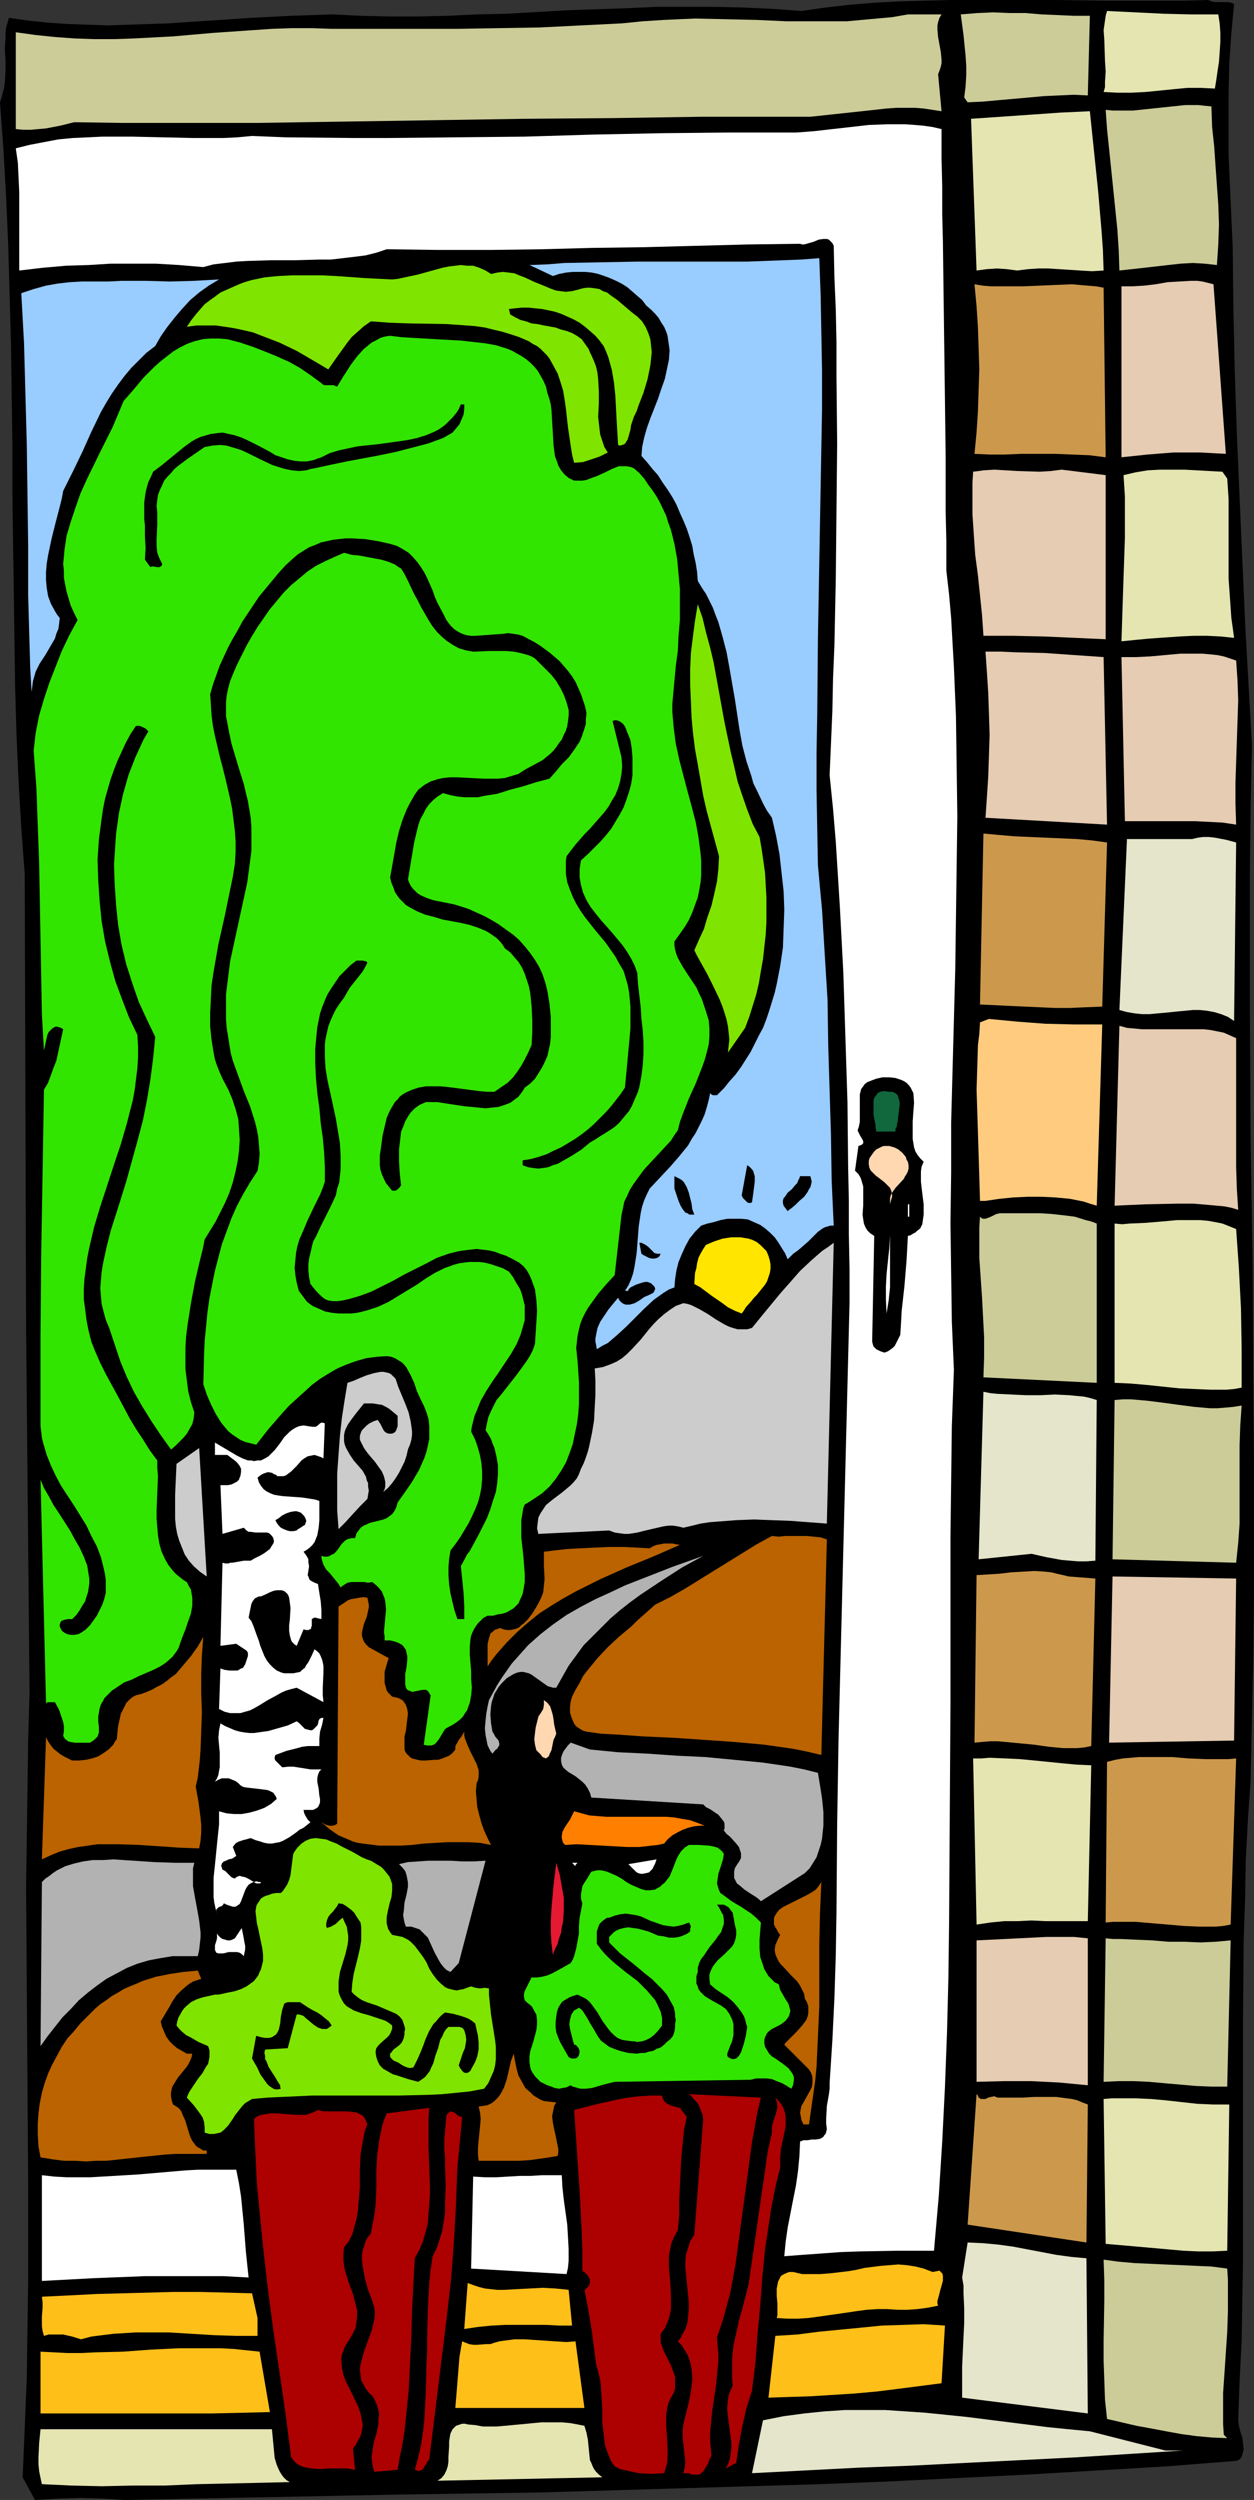 <?xml version="1.0" encoding="UTF-8" standalone="no"?>
<svg
   version="1.0"
   width="78.085mm"
   height="155.668mm"
   id="svg95"
   sodipodi:docname="Door - Glass.wmf"
   xmlns:inkscape="http://www.inkscape.org/namespaces/inkscape"
   xmlns:sodipodi="http://sodipodi.sourceforge.net/DTD/sodipodi-0.dtd"
   xmlns="http://www.w3.org/2000/svg"
   xmlns:svg="http://www.w3.org/2000/svg">
  <rect width="100%" height="100%" fill="#333333" stroke="none"/>
  <sodipodi:namedview
     id="namedview95"
     pagecolor="#ffffff"
     bordercolor="#000000"
     borderopacity="0.25"
     inkscape:showpageshadow="2"
     inkscape:pageopacity="0.0"
     inkscape:pagecheckerboard="0"
     inkscape:deskcolor="#d1d1d1"
     inkscape:document-units="mm" />
  <defs
     id="defs1">
    <pattern
       id="WMFhbasepattern"
       patternUnits="userSpaceOnUse"
       width="6"
       height="6"
       x="0"
       y="0" />
  </defs>
  <path
     style="fill:#000000;fill-opacity:1;fill-rule:evenodd;stroke:none"
     d="m 290.438,0.97 -0.323,3.393 -0.323,3.393 -0.485,7.11 -0.162,7.272 v 7.11 7.272 l 0.323,7.272 0.323,7.272 0.323,7.11 0.162,14.543 0.323,14.705 0.485,14.705 0.646,14.866 0.646,14.705 0.646,14.705 0.808,14.543 0.808,14.382 -0.323,15.351 -0.162,15.19 v 15.351 15.351 l 0.162,30.864 0.485,30.702 0.162,30.702 0.162,15.351 v 15.19 15.028 l -0.162,15.19 -0.323,14.866 -0.323,14.866 -0.646,9.211 -0.485,9.372 -0.162,9.211 -0.323,9.372 -0.162,18.906 v 37.974 18.906 l -0.162,9.372 -0.162,9.372 -0.485,9.372 -0.323,9.211 0.162,1.293 0.323,1.293 0.485,1.454 0.162,1.454 0.162,1.293 -0.162,0.646 -0.162,0.646 -0.162,0.485 -0.323,0.485 -0.485,0.323 -0.485,0.162 -16.324,1.293 -16.324,0.97 -16.486,0.97 -16.324,0.808 -16.324,0.808 -16.324,0.646 -32.81,0.97 -32.648,0.97 -32.81,0.485 -32.486,0.646 -32.648,0.646 -5.172,-0.323 -5.172,-0.162 -5.334,0.162 -5.495,0.323 -2.909,-5.333 0.485,-11.635 0.485,-11.635 0.162,-11.635 0.162,-11.473 V 513.537 L 6.465,490.429 6.303,467.483 6.142,444.376 6.303,432.741 6.465,421.268 6.627,409.633 6.95,398.161 6.142,312.517 5.818,205.705 5.01,194.879 4.364,183.891 3.879,172.741 3.556,161.43 3.394,149.957 3.232,138.645 2.909,115.538 V 103.903 L 2.586,80.796 2.263,69.323 1.939,57.85 1.455,46.538 0.808,35.227 0,24.077 0.323,23.108 0.646,21.815 0.97,20.684 1.131,19.391 1.293,16.644 V 14.058 L 1.131,11.473 1.293,8.888 V 7.756 l 0.162,-1.293 0.323,-1.131 0.323,-1.131 4.525,0.646 4.687,0.485 4.687,0.323 4.849,0.162 4.687,0.162 4.687,-0.162 9.536,-0.323 9.697,-0.646 9.536,-0.646 9.536,-0.485 4.849,-0.162 4.687,-0.162 6.788,0.323 6.788,0.162 h 6.788 l 6.95,-0.162 6.95,-0.323 6.95,-0.162 14.061,-0.808 14.061,-0.485 7.111,-0.323 h 6.95 6.95 l 6.788,0.162 6.788,0.323 6.627,0.485 5.657,-0.808 5.657,-0.646 5.818,-0.485 5.818,-0.323 5.98,-0.162 L 223.688,0 h 12.283 12.283 l 12.122,0.162 h 12.122 5.98 L 284.297,0 l 0.808,0.323 0.646,0.162 h 1.616 1.616 l 0.808,0.162 z"
     id="path1" />
  <path
     style="fill:#e5e5b2;fill-opacity:1;fill-rule:evenodd;stroke:none"
     d="m 286.721,3.393 0.323,2.101 0.162,2.262 v 2.101 l -0.162,2.424 -0.162,2.262 -0.323,2.101 -0.323,2.262 -0.323,1.939 -3.232,-0.162 h -3.232 l -3.394,0.323 -6.465,0.646 -3.232,0.162 h -3.394 l -3.232,-0.162 0.323,-1.131 v -1.293 l 0.162,-2.424 -0.162,-2.424 -0.162,-5.009 -0.162,-2.262 0.162,-1.131 0.162,-1.131 0.162,-1.131 0.323,-1.131 6.627,0.323 6.627,0.323 6.465,0.162 h 3.232 z"
     id="path2" />
  <path
     style="fill:#cccc99;fill-opacity:1;fill-rule:evenodd;stroke:none"
     d="m 256.012,22.461 -3.394,-0.162 -3.394,0.162 -3.556,0.162 -3.556,0.323 -7.273,0.646 -3.556,0.323 -3.556,0.162 -0.808,-1.131 0.323,-2.585 0.162,-2.585 v -2.262 l -0.162,-2.424 -0.485,-4.848 -0.646,-4.848 3.879,-0.323 3.717,-0.162 3.879,0.162 h 3.717 l 3.879,0.323 3.879,0.162 3.717,0.162 h 3.717 z"
     id="path3" />
  <path
     style="fill:#cccc99;fill-opacity:1;fill-rule:evenodd;stroke:none"
     d="m 221.587,3.393 -0.485,0.808 -0.323,0.97 -0.162,0.808 v 0.97 l 0.162,1.778 0.323,1.778 0.323,1.778 0.162,1.778 v 0.808 l -0.162,0.808 -0.323,0.97 -0.323,0.808 0.808,8.726 -2.101,-0.323 -2.101,-0.323 -2.101,-0.162 h -2.263 -2.101 l -2.263,0.162 -4.364,0.485 -9.051,0.97 -4.525,0.485 h -2.263 -2.263 -21.173 l -21.011,0.323 -20.849,0.162 -20.688,0.323 -20.849,0.323 -21.011,0.323 H 49.942 39.275 28.446 L 17.455,28.763 14.223,29.571 10.829,30.218 9.051,30.379 7.273,30.541 H 5.495 L 3.717,30.379 V 7.595 l 4.687,0.646 4.687,0.485 4.525,0.323 4.525,0.162 h 4.687 L 31.517,9.049 40.729,8.564 49.942,7.756 59.316,7.11 64.003,6.787 68.69,6.625 h 4.687 l 4.687,0.162 h 29.577 l 9.697,-0.162 9.697,-0.162 9.697,-0.485 9.697,-0.485 4.849,-0.485 5.01,-0.323 3.556,-0.162 3.717,-0.162 7.273,0.162 7.111,0.162 7.111,0.323 h 7.111 3.556 3.556 l 3.556,-0.323 3.556,-0.323 3.556,-0.323 3.717,-0.646 z"
     id="path4" />
  <path
     style="fill:#cccc99;fill-opacity:1;fill-rule:evenodd;stroke:none"
     d="m 285.105,25.047 0.162,4.848 0.485,4.525 0.323,4.686 0.323,4.525 0.323,4.525 0.162,4.686 -0.162,4.686 -0.162,2.424 -0.162,2.424 -1.455,-0.162 -1.455,-0.162 -2.748,-0.162 -2.909,0.162 -2.909,0.323 -5.657,0.646 -2.909,0.323 -2.909,0.323 -0.162,-4.848 -0.323,-4.848 -0.97,-9.534 -0.97,-9.372 -0.485,-4.686 -0.323,-4.525 1.616,0.162 h 1.616 3.232 l 3.071,-0.323 6.142,-0.646 3.071,-0.323 h 3.071 l 1.455,0.162 z"
     id="path5" />
  <path
     style="fill:#e5e5b2;fill-opacity:1;fill-rule:evenodd;stroke:none"
     d="m 256.497,26.178 1.939,18.745 0.808,9.372 0.323,4.525 0.162,4.848 -2.748,0.162 -2.748,-0.162 -5.01,-0.323 -2.424,-0.162 h -2.424 l -2.424,0.162 -2.586,0.323 -2.424,-0.323 -2.263,-0.162 -2.424,0.162 -2.424,0.323 -1.293,-35.712 14.061,-0.97 6.95,-0.485 z"
     id="path6" />
  <path
     style="fill:#ffffff;fill-opacity:1;fill-rule:evenodd;stroke:none"
     d="m 221.587,30.379 v 6.787 l 0.162,6.787 v 6.464 l 0.162,6.464 0.162,12.766 0.323,25.047 0.162,12.766 v 6.464 6.625 l 0.162,6.787 v 6.948 l 0.646,5.656 0.485,5.494 0.323,5.817 0.323,5.656 0.485,11.635 0.162,11.635 0.162,11.958 -0.162,11.958 -0.162,11.958 -0.162,11.958 -0.323,12.119 -0.323,11.958 -0.323,12.119 v 11.796 l -0.162,11.796 0.162,11.796 0.162,11.473 0.485,11.311 -0.485,13.25 -0.162,13.089 -0.162,13.089 v 13.089 26.016 l -0.162,25.855 -0.162,25.693 -0.162,12.927 -0.323,12.766 -0.485,12.927 -0.646,12.927 -0.808,12.766 -1.131,12.927 h -8.728 l -8.889,0.162 -4.525,0.162 -4.364,0.323 -4.525,0.323 -4.202,0.323 0.323,-3.393 0.485,-3.393 1.293,-6.625 0.646,-3.232 0.485,-3.393 0.323,-3.393 0.162,-3.555 0.808,-0.323 h 0.97 l 0.97,-0.162 h 0.97 l 0.97,-0.162 0.323,-0.162 0.485,-0.323 0.162,-0.323 0.323,-0.323 0.162,-0.485 0.162,-0.646 -0.162,-1.293 v -1.293 l 0.162,-2.909 0.485,-2.747 0.162,-1.293 v -1.293 l 0.646,-10.019 0.485,-10.019 0.323,-10.18 0.162,-10.18 0.162,-20.522 0.162,-10.019 0.162,-10.019 2.586,-102.61 v -8.08 l -0.162,-8.08 v -7.918 l -0.162,-7.756 -0.162,-15.513 -0.485,-15.19 -0.485,-15.19 -0.808,-15.351 -0.485,-7.756 -0.485,-7.756 -0.646,-7.756 -0.808,-7.918 0.323,-7.433 0.323,-7.595 0.162,-7.756 0.323,-7.756 0.323,-15.674 0.162,-15.998 0.162,-15.836 -0.162,-15.836 v -7.918 l -0.162,-7.756 -0.323,-7.595 -0.162,-7.433 -0.323,-0.646 -0.485,-0.485 -0.323,-0.323 -0.485,-0.162 h -0.323 -0.485 l -1.131,0.162 -1.131,0.485 -1.131,0.323 -1.131,0.323 h -0.485 l -0.485,-0.162 -12.283,0.162 -12.283,0.323 -12.122,0.323 -12.122,0.162 -11.96,0.323 -12.122,0.162 h -12.122 l -12.283,-0.162 -2.424,0.808 -2.586,0.646 -2.586,0.323 -2.748,0.323 -2.748,0.323 h -2.748 l -5.657,0.162 h -5.657 l -5.495,0.162 -2.748,0.162 -2.586,0.323 -2.748,0.323 -2.424,0.646 -5.657,-0.485 -5.495,-0.323 h -5.334 -5.334 l -5.172,0.323 -5.334,0.162 -5.495,0.485 -5.495,0.646 v -3.717 -3.717 -7.272 -3.717 L 4.364,41.691 4.202,38.297 3.717,34.904 l 3.232,-0.808 3.394,-0.646 3.394,-0.646 3.394,-0.323 3.556,-0.162 3.394,-0.162 h 7.111 l 14.223,0.323 h 3.556 3.556 l 3.394,-0.162 3.394,-0.323 7.92,0.323 16.001,0.162 h 7.92 l 16.162,-0.162 16.162,-0.162 16.162,-0.485 16.001,-0.323 16.001,-0.162 h 15.839 l 4.202,-0.323 4.202,-0.485 4.364,-0.485 4.202,-0.485 4.364,-0.162 h 4.202 l 2.263,0.162 1.939,0.162 2.263,0.323 z"
     id="path7" />
  <path
     style="fill:#99ccff;fill-opacity:1;fill-rule:evenodd;stroke:none"
     d="m 192.817,60.758 0.323,8.888 0.162,8.726 0.162,8.888 v 9.049 l -0.323,17.937 -0.646,36.035 -0.162,17.937 -0.162,8.888 v 8.888 l 0.162,8.888 0.162,8.726 0.485,5.333 0.485,5.171 0.646,10.665 0.646,10.503 0.162,10.665 0.646,21.168 0.162,10.665 0.485,10.665 h -0.808 l -0.485,0.162 -0.646,0.162 -0.646,0.323 -1.131,0.808 -1.131,1.131 -1.131,1.131 -1.293,1.131 -1.131,0.97 -1.131,0.808 -1.293,1.293 -0.646,-1.454 -0.808,-1.293 -0.808,-1.293 -0.808,-1.131 -1.131,-1.131 -1.131,-0.97 -1.131,-0.808 -1.455,-0.646 -1.455,-0.646 -1.616,-0.162 h -1.616 -1.616 l -1.616,0.323 -1.616,0.485 -1.455,0.323 -1.455,0.485 -1.455,1.454 -1.293,1.616 -0.97,1.778 -0.808,1.778 -0.808,1.939 -0.485,1.939 -0.323,2.101 -0.162,1.939 -1.293,0.485 -1.293,0.808 -1.131,0.808 -1.131,0.808 -2.263,2.101 -2.101,2.101 -2.101,2.101 -2.101,1.939 -1.131,0.97 -1.131,0.97 -1.293,0.646 -1.293,0.808 -0.162,-0.97 -0.162,-0.808 v -0.808 l 0.162,-0.808 0.162,-0.808 0.162,-0.808 0.646,-1.454 0.97,-1.454 0.97,-1.454 2.263,-2.747 0.323,0.646 0.485,0.485 0.485,0.323 0.485,0.162 h 0.485 0.485 l 1.131,-0.323 1.131,-0.646 1.131,-0.808 1.131,-0.485 0.97,-0.485 0.323,-0.485 0.162,-0.485 -0.162,-0.485 -0.323,-0.323 -0.485,-0.485 -0.808,-0.323 h -0.646 l -0.646,0.162 -1.455,0.485 -0.646,0.323 -0.646,0.323 -0.323,0.323 -0.162,0.162 v 0.323 h -0.808 l 0.808,-1.293 0.646,-1.454 0.485,-1.454 0.323,-1.616 0.485,-3.07 0.485,-6.302 0.485,-3.232 0.323,-1.454 0.485,-1.454 0.646,-1.454 0.646,-1.293 2.424,-2.585 2.424,-2.585 2.101,-2.424 2.101,-2.585 0.808,-1.454 0.97,-1.454 0.646,-1.293 0.808,-1.616 0.646,-1.454 0.485,-1.616 0.485,-1.778 0.323,-1.616 0.162,0.162 0.162,0.162 0.323,0.162 h 0.97 l 1.616,-1.616 1.293,-1.616 1.455,-1.616 1.293,-1.778 1.131,-1.778 1.131,-1.778 0.97,-1.939 0.97,-1.939 0.97,-1.778 0.808,-2.101 0.646,-1.939 0.646,-2.101 0.646,-2.101 0.485,-2.101 0.808,-4.201 0.646,-4.363 0.162,-4.363 0.162,-4.525 -0.162,-4.363 -0.485,-4.363 -0.485,-4.363 -0.808,-4.363 -0.97,-4.201 -1.131,-1.616 -0.808,-1.454 -1.616,-3.393 -0.808,-1.616 -0.485,-1.778 -1.131,-3.393 -0.97,-3.717 -0.646,-3.555 -1.131,-7.433 -1.293,-7.433 -0.646,-3.555 -0.97,-3.717 -0.97,-3.393 -0.646,-1.616 -0.646,-1.778 -0.808,-1.616 -0.808,-1.616 -0.97,-1.454 -0.97,-1.616 -0.162,-2.101 -0.323,-2.101 -0.485,-2.101 -0.323,-1.939 -0.646,-2.101 -0.646,-1.939 -0.808,-1.939 -0.808,-1.778 -0.808,-1.939 -0.97,-1.778 -1.131,-1.778 -1.131,-1.616 -1.131,-1.778 -1.293,-1.454 -1.293,-1.616 -1.293,-1.454 0.162,-2.101 0.485,-2.262 0.646,-2.262 0.808,-2.262 1.778,-4.525 0.808,-2.424 0.808,-2.262 0.485,-2.262 0.485,-2.262 0.162,-2.262 -0.162,-1.131 -0.162,-1.131 -0.162,-1.131 -0.323,-0.97 -0.485,-1.131 -0.646,-0.97 -0.646,-1.131 -0.808,-0.97 -0.97,-0.97 -1.131,-0.97 -0.97,-1.293 -1.131,-0.97 -1.293,-1.131 -1.131,-0.97 -1.293,-0.808 -1.293,-0.646 -1.455,-0.646 -1.293,-0.485 -1.455,-0.485 -1.455,-0.323 -1.616,-0.162 h -1.455 -1.455 l -1.616,0.162 -1.616,0.323 -1.455,0.485 -5.495,-2.585 4.202,-0.162 4.041,-0.323 8.566,-0.162 8.566,-0.162 h 8.566 8.728 8.566 l 8.566,-0.323 4.202,-0.162 z"
     id="path8" />
  <path
     style="fill:#7fe500;fill-opacity:1;fill-rule:evenodd;stroke:none"
     d="m 115.561,64.475 1.455,-0.323 1.293,-0.162 1.455,0.162 1.293,0.162 1.131,0.485 1.293,0.485 2.424,1.131 2.424,0.97 1.131,0.485 1.293,0.485 1.131,0.162 1.293,0.162 1.455,-0.162 1.293,-0.323 1.131,-0.323 0.97,-0.162 h 0.97 l 1.131,0.162 0.97,0.162 0.808,0.485 0.97,0.323 0.808,0.646 1.616,1.131 3.232,2.747 1.455,1.131 1.131,1.131 0.808,1.293 0.646,1.454 0.485,1.454 0.162,1.454 0.162,1.616 -0.162,1.616 -0.162,1.454 -0.323,1.616 -0.323,1.616 -0.97,3.232 -1.131,2.909 -0.485,1.454 -0.646,1.293 -0.162,0.485 -0.162,0.485 -0.323,0.97 -0.162,1.131 -0.323,1.131 -0.323,1.131 -0.323,0.485 -0.162,0.323 -0.323,0.323 -0.485,0.162 -0.485,0.162 -0.485,-0.162 -0.162,-2.747 -0.162,-2.747 -0.162,-3.07 -0.162,-3.07 -0.323,-3.07 -0.485,-2.909 -0.808,-2.909 -0.485,-1.293 -0.646,-1.454 -0.97,-1.293 -0.97,-1.131 -1.293,-1.131 -1.131,-0.97 -1.293,-0.97 -1.455,-0.808 -1.455,-0.646 -1.455,-0.646 -1.455,-0.485 -1.455,-0.323 -1.616,-0.323 -1.616,-0.162 -1.455,-0.162 h -1.616 l -1.616,0.162 -1.455,0.162 0.323,1.293 1.131,0.646 1.293,0.646 1.293,0.323 1.293,0.485 1.455,0.162 1.455,0.323 2.748,0.485 1.293,0.485 1.293,0.323 1.293,0.485 1.131,0.646 1.131,0.808 0.808,1.131 0.808,1.131 0.323,0.808 0.323,0.646 0.646,1.454 0.485,1.293 0.323,1.454 0.162,1.454 0.162,2.909 v 2.909 l -0.162,3.07 0.162,1.454 0.162,1.454 0.162,1.293 0.485,1.454 0.485,1.454 0.808,1.293 -1.939,0.97 -1.939,0.646 -1.939,0.646 -2.101,0.162 -0.485,-1.939 -0.323,-2.101 -0.646,-4.363 -0.485,-4.363 -0.323,-2.262 -0.323,-1.939 -0.646,-2.101 -0.646,-1.939 -0.97,-1.778 -0.97,-1.778 -0.646,-0.808 -0.646,-0.646 -0.808,-0.808 -0.808,-0.646 -0.97,-0.485 -0.97,-0.646 -1.131,-0.485 -1.131,-0.485 -1.939,-0.646 -2.101,-0.646 -2.101,-0.485 -1.939,-0.485 -2.263,-0.323 -2.101,-0.162 -4.525,-0.323 -9.051,-0.162 -4.525,-0.162 -4.364,-0.323 -1.616,1.131 -1.455,1.293 -1.455,1.293 -1.131,1.454 -2.101,2.909 -1.131,1.616 -1.131,1.616 -3.556,-2.101 -3.879,-2.262 -4.041,-1.939 -2.101,-0.808 -2.101,-0.808 -2.101,-0.808 -2.101,-0.485 -2.263,-0.485 -2.101,-0.323 -2.263,-0.323 h -2.263 -2.263 l -2.263,0.323 0.97,-1.454 1.131,-1.454 0.97,-1.131 1.131,-1.293 1.293,-0.97 1.131,-0.808 1.293,-0.97 1.455,-0.646 1.455,-0.646 1.455,-0.646 1.293,-0.485 1.616,-0.485 3.071,-0.646 3.232,-0.323 3.394,-0.162 h 3.394 3.394 l 3.394,0.162 6.788,0.485 3.232,0.162 3.232,0.162 1.455,-0.162 1.455,-0.323 3.071,-0.646 2.909,-0.808 2.909,-0.808 1.616,-0.323 1.455,-0.162 1.293,-0.162 1.455,0.162 h 1.455 l 1.455,0.485 1.455,0.646 z"
     id="path9" />
  <path
     style="fill:#99ccff;fill-opacity:1;fill-rule:evenodd;stroke:none"
     d="m 51.558,65.768 -2.424,1.454 -2.263,1.616 -2.101,1.778 -1.939,2.101 -1.778,2.101 -1.778,2.262 -1.455,2.101 -1.293,2.262 -2.101,1.616 -1.778,1.778 -1.778,1.778 -1.616,1.939 -1.455,1.939 -1.455,2.101 -1.293,2.101 -1.293,2.262 -2.263,4.686 -2.101,4.686 -2.263,4.686 -2.263,4.525 -0.323,1.778 -0.485,1.939 -0.97,3.717 -0.97,3.878 -0.808,3.878 -0.323,1.939 -0.162,1.939 v 1.939 l 0.162,1.778 0.323,1.939 0.646,1.778 0.97,1.778 0.485,0.808 0.646,0.808 -0.162,1.454 -0.162,1.131 -0.485,1.131 -0.323,1.131 -1.131,1.939 -1.131,1.939 -1.293,1.939 -0.97,1.939 -0.323,1.131 -0.323,1.131 -0.162,1.293 -0.162,1.293 -0.323,-5.656 -0.162,-5.656 L 6.627,140.1 V 128.303 L 6.465,116.507 6.303,104.549 5.98,92.753 5.657,80.796 5.01,68.999 6.465,68.515 7.92,68.03 10.829,67.222 13.576,66.737 16.324,66.414 19.233,66.252 h 2.909 3.232 l 3.232,-0.162 h 5.657 l 5.657,0.162 5.818,-0.162 2.909,-0.162 z"
     id="path10" />
  <path
     style="fill:#e5ccb2;fill-opacity:1;fill-rule:evenodd;stroke:none"
     d="m 288.499,106.812 -3.071,-0.162 -2.909,-0.162 h -3.071 -3.232 l -6.142,0.485 -6.142,0.646 V 67.383 h 1.293 1.293 l 2.748,-0.162 2.748,-0.323 2.748,-0.485 2.748,-0.162 2.748,-0.162 h 1.455 l 1.293,0.162 1.293,0.323 1.293,0.323 z"
     id="path11" />
  <path
     style="fill:#cc994c;fill-opacity:1;fill-rule:evenodd;stroke:none"
     d="m 259.73,67.707 0.485,39.913 -3.879,-0.485 -4.041,-0.162 -4.041,-0.162 h -4.041 -3.879 l -3.879,0.162 h -3.556 l -3.556,-0.162 0.485,-5.009 0.323,-5.009 0.162,-5.009 0.162,-4.848 -0.162,-5.009 -0.162,-4.848 -0.323,-5.009 -0.485,-5.171 1.939,0.323 1.939,0.162 h 3.879 3.717 l 3.879,-0.162 3.717,-0.162 3.879,-0.162 1.778,0.162 1.939,0.162 1.939,0.162 z"
     id="path12" />
  <path
     style="fill:#32e500;fill-opacity:1;fill-rule:evenodd;stroke:none"
     d="m 129.299,93.884 0.323,1.293 0.162,1.293 0.162,2.747 0.162,2.747 0.162,2.747 0.162,1.293 0.162,1.293 0.485,1.293 0.323,0.97 0.646,1.131 0.808,0.97 0.97,0.808 1.293,0.646 h 0.97 0.97 l 0.97,-0.162 0.808,-0.323 1.778,-0.646 1.778,-0.808 1.616,-0.808 0.808,-0.323 0.808,-0.323 h 0.808 0.97 l 0.97,0.162 0.808,0.323 1.293,1.131 1.131,1.293 0.97,1.454 0.97,1.293 0.97,1.454 0.808,1.454 1.455,3.07 0.485,1.616 0.646,1.778 0.808,3.232 0.646,3.555 0.323,3.555 0.323,3.555 v 3.555 3.717 l -0.323,3.717 -0.162,3.555 -0.485,3.555 -0.323,3.555 -0.323,3.555 -0.162,1.778 v 1.939 l 0.323,3.717 0.485,3.717 0.808,3.717 1.939,7.433 0.97,3.555 0.97,3.717 0.646,3.555 0.485,3.717 0.162,1.778 v 1.778 1.778 l -0.162,1.778 -0.323,1.778 -0.323,1.616 -0.646,1.778 -0.646,1.778 -0.808,1.778 -0.97,1.616 -1.131,1.616 -1.293,1.778 v 0.97 l 0.162,0.97 0.323,1.131 0.323,0.808 0.97,1.778 1.131,1.778 2.263,3.393 0.808,1.778 0.485,0.97 0.323,0.97 0.323,0.97 0.323,0.97 0.646,2.101 0.162,1.939 v 1.778 l -0.162,1.939 -0.485,1.939 -0.485,1.778 -0.646,1.778 -1.455,3.717 -1.616,3.555 -1.455,3.717 -0.646,1.778 -0.485,1.939 -0.808,1.131 -0.808,1.293 -2.101,2.262 -2.101,2.262 -2.101,2.262 -1.778,2.424 -0.808,1.131 -0.808,1.293 -0.646,1.454 -0.646,1.293 -0.323,1.616 -0.323,1.454 -1.616,14.22 -1.939,2.101 -1.939,2.262 -1.616,2.262 -0.808,1.131 -0.646,1.131 -0.646,1.293 -0.485,1.293 -0.323,1.293 -0.323,1.454 -0.162,1.454 -0.162,1.454 0.162,1.616 0.162,1.616 0.162,2.424 0.162,2.424 v 2.424 2.585 l -0.162,2.424 -0.323,2.424 -0.485,2.262 -0.485,2.424 -0.808,2.262 -0.808,2.101 -1.131,1.939 -1.293,1.939 -1.455,1.778 -1.778,1.616 -1.939,1.293 -0.97,0.646 -1.131,0.646 -0.323,0.808 -0.162,0.97 -0.323,1.939 v 2.101 1.939 l 0.485,4.363 0.162,2.101 0.162,2.101 v 1.939 l -0.323,1.939 -0.162,0.808 -0.323,0.808 -0.323,0.646 -0.323,0.808 -0.485,0.485 -0.646,0.646 -0.808,0.485 -0.808,0.485 -0.97,0.323 -1.131,0.162 -1.131,0.323 h -1.293 l -0.97,0.485 -0.646,0.646 -0.646,0.646 -0.485,0.646 -0.485,0.808 -0.323,0.646 -0.323,0.808 -0.162,0.808 -0.162,1.778 v 1.939 l 0.323,3.878 v 1.939 l 0.162,1.939 -0.162,1.778 -0.323,1.778 -0.323,0.808 -0.323,0.97 -0.485,0.646 -0.485,0.808 -0.646,0.646 -0.808,0.646 -0.97,0.646 -0.97,0.485 -0.808,0.485 -0.485,0.808 -0.485,0.808 -0.485,0.808 -0.646,0.808 -0.323,0.323 -0.323,0.162 -0.485,0.162 h -0.485 -0.485 l -0.808,-0.162 1.616,-11.635 -0.323,-0.485 -0.162,-0.323 -0.323,-0.323 -0.323,-0.162 h -0.808 l -1.616,0.323 -0.808,0.162 -0.323,-0.162 -0.485,-0.162 -0.323,-0.162 -0.323,-0.485 -0.162,-0.808 v -0.808 -1.616 l 0.323,-1.778 0.162,-1.616 v -0.808 l -0.162,-0.646 -0.162,-0.808 -0.323,-0.485 -0.485,-0.646 -0.808,-0.485 -0.808,-0.323 -1.293,-0.323 h -1.293 v -0.97 l -0.162,-0.97 0.162,-1.778 0.162,-1.778 0.162,-1.778 -0.162,-1.778 -0.162,-0.808 -0.323,-0.808 -0.323,-0.808 -0.646,-0.808 -0.646,-0.646 -0.97,-0.808 -0.97,0.162 -0.97,-0.162 h -1.939 -1.131 l -0.808,0.162 -0.808,0.485 -0.485,0.323 -0.323,0.323 -0.485,-0.808 -0.646,-0.808 -1.455,-1.778 -0.808,-0.808 -0.646,-1.131 -0.323,-0.97 -0.162,-0.646 v -0.485 l 0.646,0.162 h 0.808 l 0.485,-0.162 0.485,-0.323 0.485,-0.162 0.485,-0.485 0.646,-0.808 0.646,-0.97 0.808,-0.808 0.485,-0.323 0.485,-0.162 0.646,-0.162 h 0.808 l 0.323,-1.131 0.485,-0.646 0.485,-0.646 0.646,-0.485 0.808,-0.323 0.646,-0.323 3.232,-0.808 0.808,-0.323 0.646,-0.485 0.646,-0.485 0.485,-0.646 0.485,-0.97 0.323,-1.131 1.616,-2.262 1.778,-2.585 1.616,-2.747 0.646,-1.454 0.646,-1.454 0.485,-1.454 0.323,-1.454 0.323,-1.454 v -1.616 -1.454 l -0.162,-1.616 -0.485,-1.616 -0.646,-1.616 -0.808,-1.616 -0.808,-1.778 -0.646,-1.939 -0.808,-1.778 -0.97,-1.778 -0.485,-0.646 -0.646,-0.646 -0.808,-0.485 -0.808,-0.485 -0.808,-0.323 -1.131,-0.162 -2.424,0.162 -2.424,0.323 -2.263,0.646 -2.263,0.808 -2.263,0.97 -1.939,1.131 -2.101,1.293 -1.939,1.454 -1.778,1.616 -1.778,1.616 -1.778,1.616 -1.616,1.778 -3.232,3.717 -2.909,3.717 -1.293,-0.323 -1.293,-0.323 -1.131,-0.485 -0.97,-0.646 -0.97,-0.646 -0.97,-0.808 -0.808,-0.97 -0.808,-0.97 -1.293,-2.101 -1.131,-2.262 -0.97,-2.262 -0.808,-2.424 0.162,-6.787 0.162,-3.555 0.323,-3.232 0.323,-3.393 0.485,-3.393 0.646,-3.232 0.646,-3.232 0.808,-3.07 0.808,-3.07 1.131,-3.07 1.131,-3.07 1.293,-2.909 1.455,-2.747 1.616,-2.747 1.778,-2.747 0.323,-1.939 0.162,-2.101 -0.162,-1.939 -0.162,-1.939 -0.323,-1.778 -0.485,-1.939 -1.131,-3.555 -1.455,-3.555 -1.293,-3.555 -1.293,-3.555 -0.485,-1.778 -0.323,-1.939 -0.323,-2.101 -0.323,-1.939 -0.162,-2.101 v -1.939 -1.939 -1.939 l 0.485,-3.878 0.485,-3.878 0.808,-3.717 1.616,-7.433 0.808,-3.717 0.808,-3.717 0.485,-3.717 0.485,-3.717 v -1.939 -1.939 -1.778 l -0.162,-2.101 -0.323,-1.939 -0.323,-1.939 -0.485,-1.939 -0.485,-2.101 -0.97,-3.07 -0.97,-3.232 -0.97,-3.232 -0.646,-3.07 -0.323,-1.778 -0.323,-1.616 v -1.616 -1.616 l 0.162,-1.616 0.323,-1.616 0.485,-1.778 0.646,-1.616 0.97,-2.262 1.131,-2.262 1.131,-2.262 1.293,-2.262 1.293,-2.101 1.455,-2.101 1.455,-2.101 1.616,-1.939 1.616,-1.939 1.778,-1.778 1.939,-1.616 1.939,-1.616 1.939,-1.293 2.263,-1.131 2.101,-0.97 2.263,-0.97 1.778,0.485 1.778,0.162 3.394,0.646 1.778,0.323 1.616,0.485 1.616,0.646 0.646,0.485 0.808,0.485 0.808,1.293 0.808,1.616 1.455,3.07 0.808,1.454 0.808,1.616 1.778,3.07 0.808,1.293 1.131,1.454 1.131,1.131 1.131,0.97 1.455,0.97 1.455,0.808 1.616,0.485 1.778,0.323 3.879,-0.162 h 3.717 l 1.939,0.162 1.616,0.323 1.778,0.485 0.808,0.323 0.808,0.485 2.586,2.585 1.293,1.293 1.131,1.454 0.97,1.616 0.808,1.616 0.646,1.778 0.485,1.778 v 1.293 l -0.162,1.293 -0.162,1.131 -0.323,1.131 -0.485,0.97 -0.485,1.131 -0.646,0.808 -0.646,0.97 -0.646,0.808 -0.808,0.808 -1.778,1.454 -2.101,1.131 -2.101,1.131 -1.455,0.97 -1.616,0.485 -1.616,0.485 -1.616,0.162 h -1.616 -1.616 l -6.465,-0.323 h -1.616 l -1.616,0.162 -1.455,0.323 -1.455,0.485 -1.455,0.808 -1.455,1.131 -0.808,1.131 -0.646,1.131 -0.646,1.131 -0.646,1.293 -0.97,2.424 -0.808,2.585 -0.646,2.747 -0.485,2.747 -0.485,2.747 -0.485,2.747 0.323,1.293 0.485,1.131 0.323,0.97 0.646,0.97 0.485,0.646 0.808,0.808 0.646,0.646 0.808,0.485 1.778,0.97 1.939,0.808 1.939,0.485 2.101,0.646 4.364,0.808 2.101,0.485 1.939,0.646 1.939,0.808 0.808,0.485 1.616,1.131 0.808,0.808 0.646,0.808 0.485,0.808 1.293,0.97 0.97,1.131 0.97,1.131 0.808,1.293 0.646,1.454 0.485,1.454 0.485,1.454 0.323,1.616 0.162,1.454 0.162,1.616 0.162,3.232 v 3.07 l -0.162,2.909 -0.808,1.778 -0.808,1.616 -0.808,1.454 -0.97,1.454 -0.97,1.293 -1.293,1.293 -1.455,0.97 -1.616,1.131 h -1.778 l -1.778,-0.162 -3.717,-0.485 -3.717,-0.485 -1.778,-0.162 h -1.778 -1.616 l -1.778,0.323 -1.455,0.485 -1.455,0.646 -0.808,0.485 -0.646,0.485 -0.485,0.646 -0.646,0.646 -0.485,0.808 -0.485,0.808 -0.485,0.97 -0.485,1.131 -0.485,2.101 -0.485,2.101 -0.323,2.424 -0.323,2.262 v 1.131 1.131 l 0.162,1.131 0.323,0.97 0.485,1.131 0.485,0.97 0.646,0.808 0.808,0.97 h 0.323 0.485 l 0.485,-0.323 0.485,-0.485 0.323,-0.485 -0.323,-2.747 -0.162,-2.909 v -2.747 l 0.162,-1.454 0.162,-1.293 0.162,-1.454 0.485,-1.131 0.485,-1.293 0.646,-1.131 0.646,-0.97 0.97,-0.97 1.131,-0.808 1.455,-0.646 h 1.293 1.455 l 3.071,0.485 3.232,0.485 3.394,0.323 1.616,0.162 1.455,-0.162 1.616,-0.162 1.455,-0.485 1.293,-0.485 1.293,-0.97 0.646,-0.485 0.485,-0.646 0.485,-0.646 0.485,-0.808 1.293,-0.97 1.131,-1.131 0.808,-1.293 0.808,-1.293 0.646,-1.293 0.646,-1.454 0.323,-1.454 0.323,-1.454 0.162,-1.616 v -1.454 -3.232 l -0.323,-3.232 -0.485,-2.909 -0.485,-1.939 -0.646,-1.939 -0.808,-1.778 -0.97,-1.616 -1.131,-1.616 -1.293,-1.616 -1.293,-1.454 -1.455,-1.293 -1.616,-1.131 -1.778,-1.293 -1.616,-0.97 -1.778,-0.97 -1.778,-0.808 -1.778,-0.808 -1.939,-0.646 -1.616,-0.485 -1.616,-0.323 -1.616,-0.323 -1.616,-0.323 -1.455,-0.485 -1.455,-0.646 -0.808,-0.485 -0.485,-0.485 -0.646,-0.646 -0.485,-0.646 -0.323,-0.646 -0.323,-0.808 0.485,-2.909 0.485,-2.909 0.485,-2.909 0.646,-2.747 0.323,-1.293 0.485,-1.454 0.646,-1.131 0.646,-1.293 0.808,-1.131 0.97,-0.97 0.97,-0.808 1.293,-0.808 1.778,0.485 1.616,0.323 1.616,0.162 h 1.616 1.616 l 1.455,-0.323 3.071,-0.485 3.071,-0.97 3.071,-0.808 3.071,-0.97 3.071,-0.808 1.455,-1.616 1.455,-1.778 1.616,-1.616 1.293,-1.778 1.293,-1.939 0.485,-1.131 0.323,-0.97 0.323,-0.97 0.323,-1.131 v -1.131 l 0.162,-1.293 -0.323,-1.616 -0.485,-1.454 -0.485,-1.454 -0.646,-1.454 -0.646,-1.454 -0.808,-1.293 -0.97,-1.293 -0.97,-1.131 -0.97,-1.131 -1.131,-0.97 -1.131,-0.97 -1.293,-0.97 -1.131,-0.808 -1.293,-0.808 -2.748,-1.454 -1.131,-0.323 -1.131,-0.162 -1.131,-0.162 -1.131,0.162 -2.263,0.162 -2.263,0.162 -2.101,0.162 h -0.97 l -1.131,-0.162 -0.97,-0.323 -0.97,-0.485 -0.97,-0.646 -0.808,-0.808 -0.97,-1.293 -0.646,-1.293 -1.455,-2.747 -0.646,-1.454 -0.485,-1.454 -1.293,-2.909 -0.647,-1.293 -0.808,-1.293 -0.808,-1.131 -0.97,-1.131 -1.131,-1.131 -1.293,-0.808 -1.455,-0.808 -1.616,-0.485 -2.909,-0.646 -3.071,-0.485 -3.071,-0.162 h -1.455 l -1.455,0.162 -1.455,0.162 -1.455,0.323 -1.455,0.323 -1.455,0.646 -1.293,0.485 -1.293,0.808 -1.293,0.808 -1.131,0.97 -1.778,1.616 -1.616,1.778 -1.616,1.939 -3.071,3.717 -2.586,3.878 -1.293,1.939 -1.131,2.101 -1.131,1.939 -1.131,2.101 -0.97,2.101 -0.97,2.101 -0.808,2.262 -0.808,2.262 -0.646,2.262 0.162,2.424 0.162,2.585 0.323,2.424 0.485,2.424 1.131,4.848 0.646,2.424 0.646,2.585 1.131,4.848 0.485,2.424 0.323,2.585 0.323,2.585 0.162,2.424 v 2.585 l -0.162,2.747 -0.485,3.07 -0.646,3.07 -1.293,6.302 -1.455,6.464 -1.131,6.464 -0.485,3.232 -0.162,3.232 -0.162,3.232 v 3.232 l 0.323,3.07 0.485,3.07 0.323,1.616 0.485,1.454 0.646,1.616 0.646,1.454 1.293,2.424 0.97,2.262 0.808,2.424 0.646,2.424 0.162,2.424 0.162,2.424 -0.162,2.585 -0.323,2.424 -0.485,2.424 -0.646,2.585 -0.808,2.424 -0.97,2.262 -1.131,2.262 -1.131,2.262 -1.293,2.101 -1.293,2.101 -0.485,2.424 -0.646,2.585 -1.131,4.848 -0.97,5.171 -0.808,5.171 -0.323,2.585 -0.162,2.585 v 2.585 2.585 l 0.323,2.585 0.323,2.585 0.646,2.585 0.808,2.424 -0.162,1.454 -0.323,1.293 -0.646,1.131 -0.646,1.131 -0.808,0.97 -0.97,0.97 -0.97,0.97 -0.97,0.808 -2.424,-3.393 -2.263,-3.393 -2.101,-3.393 -1.939,-3.393 -1.778,-3.717 -1.455,-3.555 -1.293,-3.878 -1.293,-3.878 -0.808,-1.939 -0.485,-1.778 -0.485,-1.939 -0.162,-1.778 -0.162,-1.939 0.162,-1.939 0.162,-1.939 0.323,-1.939 0.808,-3.717 0.97,-3.878 1.131,-3.555 1.131,-3.555 1.455,-4.686 1.293,-4.686 1.293,-4.686 1.293,-4.848 0.97,-4.848 0.808,-4.848 0.646,-5.009 0.485,-5.009 -1.939,-4.04 -1.939,-4.201 -1.455,-4.201 -1.455,-4.525 -1.131,-4.686 -0.808,-4.686 -0.485,-4.686 -0.323,-4.848 -0.162,-4.686 0.323,-4.848 0.162,-2.424 0.323,-2.262 0.323,-2.424 0.485,-2.262 0.485,-2.262 0.646,-2.262 0.646,-2.262 0.808,-2.101 0.808,-2.101 0.97,-2.101 0.97,-2.101 1.131,-1.939 -0.646,-0.646 -0.646,-0.323 -0.808,-0.323 h -0.808 l -1.293,1.939 -1.131,2.101 -0.97,2.101 -0.97,2.101 -0.808,2.101 -0.808,2.262 -0.646,2.262 -0.646,2.262 -0.485,2.424 -0.323,2.262 -0.323,2.424 -0.323,2.424 -0.162,2.424 -0.162,2.424 0.162,4.848 0.323,4.848 0.485,4.848 0.808,4.686 1.131,4.686 1.293,4.686 1.616,4.363 1.616,4.201 1.939,4.04 0.162,2.747 v 2.585 l -0.162,2.585 -0.323,2.585 -0.323,2.585 -0.485,2.585 -0.646,2.424 -0.646,2.585 -1.455,5.009 -1.616,4.848 -3.232,9.857 -1.455,4.848 -1.131,4.848 -0.485,2.424 -0.323,2.424 -0.323,2.424 -0.162,2.424 v 2.424 l 0.323,2.424 0.323,2.585 0.485,2.424 0.646,2.585 0.97,2.424 1.131,2.585 1.293,2.585 2.909,5.332 2.748,5.171 1.455,2.424 1.616,2.424 1.616,2.585 1.778,2.424 v 1.778 l 0.162,1.939 -0.162,3.878 -0.162,4.04 v 2.101 l 0.162,1.939 0.162,1.939 0.323,1.939 0.485,1.778 0.808,1.778 0.808,1.454 0.646,0.808 0.646,0.808 0.646,0.646 0.808,0.646 0.808,0.646 0.808,0.485 0.485,0.97 0.485,0.808 0.162,0.97 0.162,0.97 v 0.808 0.97 l -0.323,1.939 -0.646,1.778 -0.646,1.939 -0.646,1.616 -0.646,1.778 -0.323,0.97 -0.485,0.808 -0.485,0.646 -0.485,0.646 -1.455,1.293 -1.455,0.97 -1.616,0.808 -3.394,1.454 -1.616,0.808 -1.778,0.646 -1.455,0.97 -1.455,0.97 -1.131,1.131 -0.646,0.646 -0.323,0.646 -0.485,0.808 -0.323,0.97 -0.162,0.97 -0.162,0.97 v 1.131 l 0.162,1.293 v 0.646 0.646 l -0.162,0.485 -0.162,0.485 -0.485,0.485 -0.323,0.323 -0.97,0.646 h -0.808 -0.97 -1.778 l -0.97,-0.162 -0.646,-0.162 -0.323,-0.323 -0.323,-0.162 -0.323,-0.485 -0.162,-0.323 0.162,-1.131 v -1.131 l -0.162,-0.97 -0.323,-0.97 -0.646,-1.939 -0.97,-1.778 h -0.646 -0.646 -0.485 l -0.162,0.162 -0.162,0.162 -1.293,-52.679 0.808,1.939 1.131,1.939 1.131,2.101 1.293,1.939 2.586,4.04 1.131,2.101 1.131,1.939 0.97,2.101 0.808,2.101 0.323,2.101 0.162,0.97 v 1.131 l -0.162,1.131 -0.162,0.97 -0.323,0.97 -0.323,1.131 -0.646,0.97 -0.646,1.131 -0.808,1.131 -0.97,0.97 H 16.001 l -0.808,0.162 -0.485,0.162 -0.323,0.162 -0.162,0.323 -0.162,0.485 v 0.485 l 0.162,0.323 0.162,0.323 0.162,0.323 0.646,0.485 0.646,0.323 0.808,0.162 h 0.808 l 0.97,-0.162 0.646,-0.323 1.131,-0.808 0.97,-0.97 0.808,-1.131 0.808,-1.131 0.646,-1.293 0.646,-1.293 0.485,-1.454 0.323,-1.293 v -1.616 -1.454 l -0.162,-1.293 -0.323,-1.454 -0.323,-1.293 -0.323,-1.293 -0.97,-2.585 -1.293,-2.424 -1.131,-2.424 -2.909,-4.686 -3.071,-4.686 -1.293,-2.424 -1.131,-2.424 -0.97,-2.424 -0.808,-2.747 -0.323,-1.293 -0.162,-1.454 -0.162,-1.293 v -1.454 -10.019 -9.695 l 0.162,-19.068 0.323,-19.229 0.162,-9.857 0.162,-9.857 0.97,-1.616 0.646,-1.778 0.646,-1.778 0.646,-1.616 0.808,-3.717 0.808,-3.717 -0.485,-0.323 -0.485,-0.162 -0.646,-0.162 -0.485,0.162 -0.485,0.323 -0.485,0.485 -0.323,0.323 -0.323,0.646 -0.808,3.717 -0.485,-8.564 -0.162,-8.888 -0.162,-8.888 -0.323,-17.775 -0.323,-8.888 -0.323,-8.888 -0.646,-8.726 0.485,-4.201 0.808,-4.04 1.131,-3.878 1.293,-3.878 1.455,-3.717 1.455,-3.717 1.778,-3.717 1.939,-3.555 -0.808,-1.616 -0.808,-1.778 -0.485,-1.616 -0.485,-1.616 -0.323,-1.616 -0.323,-1.778 v -1.616 l -0.162,-1.616 0.162,-1.616 0.162,-1.778 0.485,-3.232 0.97,-3.232 1.131,-3.393 1.131,-3.232 1.455,-3.232 3.071,-6.302 3.071,-6.14 1.293,-3.07 1.293,-3.07 2.263,-2.585 2.424,-2.909 2.586,-2.585 1.455,-1.293 1.455,-1.131 1.455,-1.131 1.616,-0.97 1.616,-0.808 1.778,-0.646 1.939,-0.485 1.778,-0.162 h 1.939 l 2.101,0.162 3.071,0.808 2.909,0.97 2.909,1.131 2.748,1.131 2.909,1.293 2.586,1.454 2.586,1.778 2.424,1.778 0.323,0.323 0.485,0.162 h 0.97 1.131 l 0.323,0.162 0.485,0.162 0.97,-1.616 0.485,-0.808 0.646,-0.97 1.131,-1.778 1.455,-1.939 1.616,-1.778 0.808,-0.646 0.97,-0.808 0.97,-0.485 1.131,-0.646 1.131,-0.323 1.131,-0.162 2.586,0.323 2.586,0.162 2.909,0.162 2.748,0.162 2.909,0.162 2.909,0.162 2.909,0.323 2.909,0.323 2.586,0.485 2.586,0.808 1.131,0.485 1.131,0.646 1.131,0.646 0.97,0.646 0.97,0.808 0.97,0.97 0.808,0.97 0.646,1.131 0.646,1.131 0.646,1.454 0.323,1.454 z"
     id="path13" />
  <path
     style="fill:#000000;fill-opacity:1;fill-rule:evenodd;stroke:none"
     d="m 109.258,95.177 v 1.131 l -0.162,1.293 -0.485,1.131 -0.485,1.131 -0.808,0.97 -0.808,0.97 -1.131,0.646 -1.131,0.646 -3.556,1.293 -3.717,0.97 -3.717,0.97 -3.879,0.808 -7.758,1.454 -3.879,0.808 -3.717,0.808 -0.97,0.162 -0.97,0.323 -1.778,0.162 -1.616,-0.162 -1.616,-0.323 -1.616,-0.485 -1.455,-0.485 -3.071,-1.454 -2.909,-1.454 -1.455,-0.646 -1.616,-0.485 -1.616,-0.485 -1.616,-0.162 -1.778,0.162 -0.808,0.162 -0.97,0.162 -2.101,1.454 -2.101,1.454 -1.939,1.454 -0.97,0.808 -0.808,0.97 -0.808,0.808 -0.808,0.97 -0.485,1.131 -0.485,0.97 -0.485,1.293 -0.162,1.131 -0.162,1.454 0.162,1.454 v 1.454 1.454 l -0.162,3.393 v 1.616 l 0.162,1.616 0.485,1.293 0.323,0.646 0.323,0.646 v 0.323 l -0.323,0.323 -0.323,0.162 h -0.485 l -0.97,-0.162 h -0.323 l -0.323,0.162 -1.293,-1.778 0.162,-2.747 -0.162,-2.747 v -2.585 l -0.162,-1.454 v -1.293 -2.585 l 0.162,-1.293 0.162,-1.131 0.323,-1.293 0.323,-1.131 0.646,-1.293 0.485,-1.131 1.939,-1.454 3.556,-2.909 1.778,-1.454 1.778,-1.293 1.131,-0.646 1.131,-0.485 1.131,-0.323 1.131,-0.323 1.293,-0.162 1.455,-0.162 1.455,0.323 1.455,0.323 1.455,0.485 1.455,0.646 2.586,1.293 2.748,1.454 1.293,0.808 1.455,0.485 1.455,0.485 1.455,0.323 1.455,0.162 h 1.616 l 1.616,-0.323 0.808,-0.323 0.97,-0.323 1.939,-0.97 2.101,-0.646 2.263,-0.485 2.263,-0.485 4.687,-0.485 4.687,-0.646 2.263,-0.323 2.263,-0.485 2.101,-0.646 1.939,-0.808 0.97,-0.485 0.97,-0.646 0.808,-0.646 0.808,-0.808 0.808,-0.808 0.808,-0.97 0.646,-0.97 0.485,-1.131 z"
     id="path14" />
  <path
     style="fill:#e5ccb2;fill-opacity:1;fill-rule:evenodd;stroke:none"
     d="m 260.215,111.821 v 38.62 l -7.273,-0.323 -7.273,-0.323 -7.111,-0.162 h -7.111 l -0.323,-4.848 -0.485,-4.686 -0.485,-4.686 -0.646,-4.848 -0.323,-4.686 -0.323,-4.848 v -5.009 -2.424 l 0.162,-2.585 1.293,-0.162 1.131,-0.162 2.586,-0.162 2.748,0.162 2.586,0.162 5.334,0.162 2.586,-0.162 1.293,-0.162 1.293,-0.162 z"
     id="path15" />
  <path
     style="fill:#e5e5b2;fill-opacity:1;fill-rule:evenodd;stroke:none"
     d="m 288.822,112.629 0.323,4.848 v 4.848 9.372 4.525 l 0.323,4.525 0.323,4.686 0.323,2.262 0.323,2.424 -3.071,-0.323 -3.232,-0.162 h -3.232 l -3.394,0.162 -6.95,0.485 -3.394,0.323 -3.232,0.323 0.162,-5.009 0.162,-5.009 0.162,-4.848 0.162,-4.686 0.162,-4.848 v -4.848 -4.848 l -0.323,-5.009 2.748,-0.646 2.909,-0.485 2.909,-0.162 h 2.748 3.071 l 5.818,0.323 3.071,0.162 v 0 z"
     id="path16" />
  <path
     style="fill:#7fe500;fill-opacity:1;fill-rule:evenodd;stroke:none"
     d="m 178.756,196.98 0.485,2.747 0.808,5.656 0.162,2.909 0.162,2.909 v 2.909 2.909 l -0.162,2.909 -0.323,2.909 -0.323,2.909 -0.485,2.747 -0.485,2.909 -0.646,2.747 -0.808,2.585 -0.808,2.585 -0.97,2.585 -4.041,5.817 0.162,-1.616 0.162,-1.454 -0.162,-1.616 -0.162,-1.454 -0.323,-1.616 -0.485,-1.616 -0.485,-1.454 -0.646,-1.616 -1.455,-3.07 -1.455,-2.909 -1.616,-2.909 -0.808,-1.454 -0.323,-0.646 -0.323,-0.646 1.131,-2.585 1.131,-2.424 0.808,-2.747 0.97,-2.747 0.646,-2.747 0.646,-2.909 0.323,-2.909 0.162,-3.07 -1.939,-7.11 -0.97,-3.555 -0.808,-3.555 -0.646,-3.717 -0.646,-3.717 -0.646,-3.555 -0.485,-3.878 -0.323,-3.555 -0.162,-3.878 -0.162,-3.717 v -3.878 l 0.162,-3.717 0.485,-3.878 0.485,-3.717 0.646,-3.878 1.131,3.232 0.808,3.393 0.97,3.555 0.808,3.393 2.586,14.22 1.455,6.948 0.808,3.393 0.808,3.555 1.131,3.393 1.131,3.232 1.293,3.393 z"
     id="path17" />
  <path
     style="fill:#e5ccb2;fill-opacity:1;fill-rule:evenodd;stroke:none"
     d="m 259.73,154.643 0.808,39.428 -28.607,-1.616 0.323,-4.686 0.323,-5.009 0.162,-4.848 0.162,-5.009 -0.162,-5.009 -0.162,-4.848 -0.323,-5.009 -0.323,-4.686 h 3.556 l 3.556,0.162 6.788,0.162 6.95,0.485 z"
     id="path18" />
  <path
     style="fill:#e5ccb2;fill-opacity:1;fill-rule:evenodd;stroke:none"
     d="m 290.923,155.451 0.323,4.686 0.162,4.686 -0.162,4.848 -0.323,9.695 -0.162,4.848 v 4.848 l 0.162,5.009 -3.232,-0.485 -3.232,-0.162 -3.232,-0.162 h -3.394 -6.465 -3.394 -3.232 l -0.808,-38.62 h 1.616 1.778 l 3.394,-0.162 3.556,-0.323 3.556,-0.323 h 3.556 1.616 l 1.778,0.162 1.616,0.162 1.616,0.323 1.455,0.485 z"
     id="path19" />
  <path
     style="fill:#000000;fill-opacity:1;fill-rule:evenodd;stroke:none"
     d="m 148.371,174.195 0.323,2.101 0.162,2.101 v 2.101 1.939 l -0.323,2.101 -0.485,1.778 -0.646,1.939 -0.646,1.778 -0.97,1.778 -0.97,1.616 -0.97,1.616 -1.293,1.616 -1.293,1.454 -1.455,1.454 -1.455,1.454 -1.616,1.454 -0.162,0.97 -0.162,1.131 v 0.97 0.97 l 0.323,1.778 0.485,1.778 0.808,1.778 0.97,1.616 1.131,1.454 1.293,1.616 2.586,2.909 2.424,2.909 1.131,1.616 0.97,1.616 0.808,1.616 0.646,1.778 0.162,2.585 0.646,5.494 0.162,2.747 0.323,2.747 0.162,2.747 v 2.747 l -0.162,2.585 -0.323,2.585 -0.485,2.585 -0.323,1.131 -0.485,1.131 -0.485,1.131 -0.485,1.131 -0.646,1.131 -0.808,0.97 -0.808,0.97 -0.808,0.97 -1.131,0.97 -0.97,0.646 -1.293,0.808 -1.293,0.808 -0.97,0.646 -1.131,0.646 -1.939,1.616 -2.263,1.454 -2.263,1.293 -1.131,0.646 -1.131,0.323 -1.131,0.485 -1.131,0.162 -1.131,0.162 -1.293,-0.162 -1.131,-0.162 -1.293,-0.485 v -1.131 l 1.939,-0.323 1.778,-0.485 1.939,-0.646 1.616,-0.808 1.778,-0.808 1.616,-0.97 1.616,-0.97 1.616,-1.131 1.455,-1.131 1.455,-1.293 1.455,-1.454 1.293,-1.293 1.293,-1.454 1.131,-1.454 1.131,-1.454 0.97,-1.454 0.323,-3.393 0.646,-6.948 0.323,-3.555 v -3.555 -1.616 l -0.162,-1.778 -0.162,-1.616 -0.323,-1.778 -0.485,-1.616 -0.485,-1.616 -0.97,-1.616 -0.97,-1.778 -1.131,-1.616 -1.131,-1.616 -2.424,-2.909 -2.424,-3.07 -1.131,-1.616 -0.97,-1.616 -0.808,-1.616 -0.646,-1.616 -0.646,-1.778 -0.323,-1.939 v -2.101 -0.97 l 0.162,-1.131 0.97,-1.293 1.131,-1.454 2.263,-2.585 1.131,-1.131 1.131,-1.293 2.263,-2.585 0.97,-1.293 0.808,-1.454 0.808,-1.293 0.646,-1.616 0.485,-1.616 0.323,-1.778 0.162,-1.778 -0.162,-2.101 -2.101,-8.564 0.485,-0.162 h 0.485 l 0.485,0.162 0.323,0.162 0.646,0.485 0.485,0.646 0.323,0.808 0.323,0.808 0.323,0.808 z"
     id="path20" />
  <path
     style="fill:#cc994c;fill-opacity:1;fill-rule:evenodd;stroke:none"
     d="m 260.538,198.272 -1.131,38.62 -3.879,0.162 -3.717,0.162 h -3.556 l -3.556,-0.162 -7.111,-0.323 -3.394,-0.162 -3.556,-0.162 0.808,-40.236 3.556,0.323 3.717,0.323 7.273,0.323 7.435,0.323 3.556,0.323 z"
     id="path21" />
  <path
     style="fill:#e5e5cc;fill-opacity:1;fill-rule:evenodd;stroke:none"
     d="m 290.923,198.272 -0.485,42.014 -1.455,-0.97 -1.616,-0.646 -1.616,-0.485 -1.778,-0.323 -1.616,-0.162 h -1.616 l -3.394,0.323 -1.616,0.162 -1.616,0.162 -3.556,0.323 h -1.778 l -1.616,-0.162 -1.939,-0.323 -1.778,-0.485 1.778,-40.236 h 15.354 l 1.293,-0.323 1.293,-0.162 h 1.293 l 1.455,0.162 2.586,0.485 z"
     id="path22" />
  <path
     style="fill:#000000;fill-opacity:1;fill-rule:evenodd;stroke:none"
     d="m 86.469,226.551 -0.485,0.97 -0.646,1.131 -3.071,3.878 -0.646,1.131 -0.646,1.131 -0.97,1.293 -0.97,1.454 -0.646,1.293 -0.646,1.454 -0.485,1.293 -0.323,1.454 -0.323,1.454 -0.162,1.293 v 1.454 1.454 l 0.162,2.747 0.485,2.909 0.646,2.909 1.293,5.979 0.485,2.909 0.485,2.909 0.162,3.07 v 1.616 1.454 l -0.162,1.454 -0.162,1.616 -0.485,1.454 -0.323,1.616 -1.131,2.424 -2.424,4.848 -1.131,2.424 -0.646,1.131 -0.323,1.293 -0.323,1.454 -0.323,1.293 -0.162,1.293 v 1.454 l 0.162,1.616 0.323,1.616 1.293,1.616 0.646,0.646 0.646,0.646 0.808,0.646 0.808,0.323 0.97,0.162 h 1.131 l 1.293,-0.162 1.455,-0.323 2.748,-0.808 2.586,-0.97 2.586,-1.293 2.586,-1.293 2.586,-1.454 5.172,-2.585 2.424,-1.293 2.748,-0.97 2.586,-0.646 1.293,-0.162 1.293,-0.162 1.455,-0.162 1.293,0.162 1.455,0.162 1.455,0.323 1.293,0.485 1.455,0.485 1.616,0.808 1.455,0.808 0.97,0.808 0.808,0.97 0.646,1.131 0.485,1.131 0.808,2.262 0.162,1.293 0.162,1.131 0.162,2.585 -0.162,2.747 -0.162,2.424 -0.162,2.585 -0.485,1.454 -0.646,1.293 -0.808,1.293 -0.808,1.131 -1.778,2.424 -1.778,2.262 -1.778,2.262 -0.97,1.131 -0.646,1.293 -0.646,1.293 -0.646,1.454 -0.323,1.454 -0.323,1.616 0.646,0.97 0.646,1.131 0.323,0.97 0.485,1.131 0.485,2.101 0.323,1.939 v 2.101 l -0.162,2.101 -0.323,2.101 -0.646,1.939 -0.646,2.101 -0.808,2.101 -0.97,1.939 -0.97,1.939 -2.101,3.878 -0.646,0.808 -0.485,0.97 -0.97,1.778 0.323,3.07 0.323,3.232 0.162,3.07 v 1.616 1.454 h -1.616 l -0.646,-1.939 -0.485,-1.939 -0.485,-2.101 -0.323,-2.101 -0.162,-2.101 v -2.101 l 0.162,-1.939 0.323,-1.939 1.131,-1.454 1.131,-1.616 0.97,-1.616 0.97,-1.616 0.808,-1.616 0.808,-1.778 0.646,-1.616 0.485,-1.778 0.323,-1.778 0.162,-1.939 v -1.778 l -0.162,-1.939 -0.323,-1.778 -0.485,-1.778 -0.646,-1.939 -0.97,-1.939 0.162,-1.131 0.323,-1.293 0.323,-1.293 0.485,-1.131 0.97,-2.424 1.293,-2.262 1.455,-2.262 1.455,-2.101 2.909,-4.363 1.293,-2.262 0.97,-2.262 0.323,-1.131 0.323,-1.131 0.323,-1.131 v -1.131 -1.293 -1.131 l -0.323,-1.293 -0.323,-1.293 -0.485,-1.293 -0.808,-1.293 -0.808,-1.454 -0.97,-1.293 -1.455,-0.808 -1.455,-0.485 -1.455,-0.485 -1.293,-0.323 -1.293,-0.162 h -1.293 -1.131 l -1.293,0.162 -1.131,0.162 -1.131,0.323 -2.263,0.808 -2.263,1.131 -2.101,1.293 -2.101,1.454 -4.525,2.747 -2.101,1.293 -2.424,1.131 -2.424,0.808 -1.131,0.323 -1.455,0.323 -1.293,0.162 h -1.293 -1.778 l -1.616,-0.162 -1.616,-0.323 -1.455,-0.646 -1.455,-0.646 -1.293,-0.97 -0.97,-1.293 -0.97,-1.293 -0.485,-1.939 -0.323,-1.778 -0.162,-1.778 0.162,-1.616 0.162,-1.778 0.323,-1.616 0.485,-1.616 0.646,-1.454 1.293,-3.07 1.455,-3.07 1.455,-2.909 0.646,-1.616 0.485,-1.454 v -3.393 l -0.162,-3.393 -0.323,-3.555 -0.485,-3.393 -0.323,-3.555 -0.485,-3.555 -0.323,-3.555 -0.162,-3.555 v -3.393 l 0.323,-3.393 0.162,-1.616 0.323,-1.616 0.323,-1.616 0.485,-1.454 0.646,-1.616 0.646,-1.454 0.808,-1.293 0.97,-1.454 0.97,-1.454 1.293,-1.293 1.293,-1.293 1.455,-1.131 h 0.646 0.808 l 0.646,0.162 h 0.162 z"
     id="path23" />
  <path
     style="fill:#ffcc7f;fill-opacity:1;fill-rule:evenodd;stroke:none"
     d="m 259.407,241.094 -1.293,42.66 -1.616,-0.485 -1.455,-0.485 -1.616,-0.323 -1.616,-0.323 -3.394,-0.323 -3.232,-0.162 h -3.394 l -3.394,0.162 -3.232,0.323 -3.232,0.485 h -1.293 l -0.162,-5.494 -0.162,-5.333 -0.162,-5.171 -0.162,-5.171 -0.162,-5.009 0.162,-5.171 0.162,-5.333 0.323,-2.585 0.162,-2.747 2.101,-0.808 3.394,0.323 3.394,0.323 6.465,0.485 6.627,0.162 h 3.394 z"
     id="path24" />
  <path
     style="fill:#e5ccb2;fill-opacity:1;fill-rule:evenodd;stroke:none"
     d="m 290.923,244.326 v 20.36 10.019 l 0.162,5.009 0.323,5.009 -1.616,-0.485 -1.616,-0.323 -3.556,-0.323 -3.717,-0.323 h -3.717 l -7.596,0.162 -3.717,0.162 -3.556,0.162 1.131,-42.337 1.778,0.485 1.778,0.162 1.778,0.162 h 1.778 3.717 1.778 5.334 1.778 l 1.616,0.162 1.616,0.323 1.616,0.323 1.455,0.646 z"
     id="path25" />
  <path
     style="fill:#000000;fill-opacity:1;fill-rule:evenodd;stroke:none"
     d="m 214.96,257.253 0.162,2.262 -0.162,2.101 -0.162,2.262 v 1.131 0.97 2.101 l 0.162,0.97 0.162,0.97 0.323,0.97 0.485,0.808 0.646,0.808 0.808,0.808 -0.485,1.131 -0.162,1.131 v 1.131 1.293 l 0.323,2.747 0.323,2.585 v 1.293 1.131 l -0.162,1.131 -0.162,1.131 -0.485,0.97 -0.808,0.646 -0.323,0.323 -0.646,0.323 -0.485,0.323 -0.646,0.162 -0.162,3.07 -0.162,2.909 -0.485,5.817 -0.646,5.817 -0.162,2.909 -0.162,2.747 -0.646,1.293 -0.646,1.293 -0.485,0.485 -0.646,0.485 -0.485,0.323 -0.808,0.323 -0.97,-0.323 -0.97,-0.485 -0.323,-0.323 -0.323,-0.323 -0.162,-0.485 -0.162,-0.646 0.485,-24.885 -0.97,-0.646 -0.646,-0.646 -0.485,-0.808 -0.323,-0.808 -0.162,-0.97 -0.162,-1.131 0.162,-2.262 v -2.262 -1.131 -0.97 l -0.323,-1.131 -0.323,-0.97 -0.485,-0.808 -0.808,-0.808 0.808,-5.817 0.485,-0.162 0.323,-0.162 0.162,-0.162 0.162,-0.162 v -0.323 -0.162 l -0.323,-0.646 -0.323,-0.485 -0.323,-0.646 -0.323,-0.646 v -0.323 l 0.162,-0.323 0.162,-0.646 0.162,-0.808 v -1.454 -3.393 -1.616 l 0.162,-0.646 0.162,-0.646 0.485,-0.646 0.323,-0.485 0.646,-0.485 0.808,-0.323 1.293,-0.485 1.455,-0.323 h 1.616 l 1.455,0.162 1.455,0.485 0.646,0.323 0.485,0.323 0.485,0.485 0.485,0.646 0.323,0.646 z"
     id="path26" />
  <path
     style="fill:#11683d;fill-opacity:1;fill-rule:evenodd;stroke:none"
     d="m 211.081,265.171 -0.162,0.162 -0.162,0.323 v 0.646 h -4.687 l 0.162,-0.323 -0.162,-0.485 v -0.646 l -0.162,-0.808 -0.323,-1.616 v -1.778 -0.808 -0.808 l 0.162,-0.646 0.485,-0.646 0.323,-0.485 0.646,-0.323 0.808,-0.162 1.131,0.162 h 0.646 l 0.646,0.162 0.485,0.323 0.323,0.323 0.162,0.485 0.162,0.485 0.162,0.646 v 0.646 l -0.162,1.293 -0.162,1.454 -0.162,1.293 -0.162,0.646 z"
     id="path27" />
  <path
     style="fill:#ffd8b2;fill-opacity:1;fill-rule:evenodd;stroke:none"
     d="m 213.667,273.412 0.162,0.808 v 0.808 l -0.162,0.646 -0.323,0.646 -0.323,0.485 -0.323,0.646 -1.939,2.101 -0.808,1.131 -0.323,0.646 -0.162,0.646 v 0.646 0.808 l 0.162,-0.646 0.162,-0.646 0.162,-0.485 v -0.485 l -0.162,-0.808 -0.323,-0.808 -0.646,-0.646 -0.646,-0.646 -1.455,-1.131 -0.646,-0.485 -0.646,-0.646 -0.485,-0.485 -0.323,-0.646 -0.162,-0.808 v -0.808 l 0.162,-0.646 0.323,-0.485 0.323,-0.485 0.485,-0.646 0.485,-0.485 0.646,-0.323 0.646,-0.323 0.485,-0.162 h 0.646 0.646 l 0.485,0.162 0.646,0.162 0.97,0.485 0.97,0.808 0.808,0.97 0.162,0.646 z"
     id="path28" />
  <path
     style="fill:#000000;fill-opacity:1;fill-rule:evenodd;stroke:none"
     d="m 176.978,282.946 -0.323,0.162 h -0.485 l -0.323,-0.162 -0.323,-0.323 -0.646,-0.646 -0.323,-0.646 1.293,-7.11 0.485,0.323 0.323,0.323 0.323,0.323 0.323,0.485 0.162,0.646 0.162,0.485 v 1.293 l -0.162,1.293 -0.162,1.293 -0.162,1.131 z"
     id="path29" />
  <path
     style="fill:#000000;fill-opacity:1;fill-rule:evenodd;stroke:none"
     d="m 163.402,285.855 h -0.646 -0.485 l -0.485,-0.323 -0.485,-0.162 -0.646,-0.808 -0.485,-0.808 -0.485,-1.131 -0.323,-0.97 -0.323,-0.97 -0.323,-0.97 v -2.909 l 0.646,0.323 0.646,0.323 0.485,0.323 0.485,0.485 0.646,1.131 0.485,1.293 0.646,2.585 0.162,1.293 z"
     id="path30" />
  <path
     style="fill:#000000;fill-opacity:1;fill-rule:evenodd;stroke:none"
     d="m 190.716,276.806 0.162,0.646 0.162,0.646 -0.162,0.646 -0.162,0.646 -0.323,0.485 -0.323,0.646 -0.808,1.131 -1.131,0.97 -0.97,0.97 -0.97,0.808 -0.485,0.323 -0.323,0.323 -0.485,-0.646 -0.485,-0.646 -0.162,-0.646 v -0.485 l 0.162,-0.646 0.323,-0.323 0.646,-0.97 0.97,-0.808 0.808,-0.97 0.485,-0.485 0.162,-0.485 0.323,-0.646 0.162,-0.485 z"
     id="path31" />
  <path
     style="fill:#ffffff;fill-opacity:1;fill-rule:evenodd;stroke:none"
     d="m 213.667,283.431 h 0.323 v 2.909 h -0.323 z"
     id="path32" />
  <path
     style="fill:#ffffff;fill-opacity:1;fill-rule:evenodd;stroke:none"
     d="m 208.657,309.124 -0.162,-3.232 v -3.07 l 0.162,-3.07 0.646,-6.14 0.162,-2.909 v -3.07 -2.909 2.909 2.909 6.302 3.07 3.07 l -0.323,3.07 z"
     id="path33" />
  <path
     style="fill:#cccc99;fill-opacity:1;fill-rule:evenodd;stroke:none"
     d="m 258.114,287.955 v 37.489 l -26.668,-1.293 0.162,-4.686 v -4.686 l -0.485,-9.372 -0.323,-4.686 -0.323,-4.686 v -4.848 -2.424 l 0.162,-2.424 0.323,0.323 0.323,0.162 h 0.646 l 0.485,-0.162 0.808,-0.323 1.293,-0.646 0.808,-0.162 h 0.808 5.657 2.909 l 2.748,0.162 2.909,0.323 2.586,0.323 2.586,0.808 1.293,0.323 z"
     id="path34" />
  <path
     style="fill:#e5e5b2;fill-opacity:1;fill-rule:evenodd;stroke:none"
     d="m 290.923,289.248 0.646,9.211 0.485,9.372 0.162,9.372 v 9.372 l -1.778,0.323 -1.778,0.162 h -3.717 l -3.717,-0.162 -3.717,-0.162 -7.758,-0.808 -3.717,-0.323 -3.717,-0.162 v -37.489 l 1.778,0.162 1.778,-0.162 3.717,-0.162 3.879,-0.323 3.556,-0.323 h 3.717 1.778 l 1.778,0.162 1.778,0.323 1.616,0.323 1.616,0.646 z"
     id="path35" />
  <path
     style="fill:#ffe500;fill-opacity:1;fill-rule:evenodd;stroke:none"
     d="m 180.857,295.55 0.323,1.131 0.162,0.97 v 0.97 l -0.162,0.97 -0.323,0.97 -0.323,0.97 -0.485,0.808 -0.646,0.808 -1.293,1.616 -0.646,0.646 -0.646,0.808 -1.293,1.454 -0.485,0.808 -0.485,0.646 -1.616,-0.646 -1.616,-0.808 -1.293,-0.97 -2.586,-1.778 -1.293,-0.97 -1.293,-0.97 -1.455,-0.808 0.162,-2.585 0.323,-1.131 0.162,-1.131 0.323,-1.293 0.485,-0.97 0.646,-1.131 0.646,-0.97 1.939,-0.808 1.939,-0.646 2.101,-0.323 h 1.131 0.97 l 0.97,0.162 0.97,0.162 0.97,0.323 0.97,0.485 0.808,0.646 0.646,0.646 0.808,0.808 z"
     id="path36" />
  <path
     style="fill:#000000;fill-opacity:1;fill-rule:evenodd;stroke:none"
     d="m 155.482,295.065 -0.162,0.323 -0.162,0.323 -0.485,0.323 -0.646,0.162 h -0.646 l -0.646,-0.162 -0.646,-0.323 -0.646,-0.323 -0.485,-0.323 -0.485,-2.585 h 0.485 l 0.323,0.162 0.646,0.323 0.646,0.485 0.485,0.485 0.485,0.485 0.485,0.485 0.646,0.162 h 0.323 z"
     id="path37" />
  <path
     style="fill:#cccccc;fill-opacity:1;fill-rule:evenodd;stroke:none"
     d="m 194.595,358.571 -8.566,-0.646 -4.364,-0.162 -4.202,-0.162 -4.202,0.162 -4.202,0.323 -2.101,0.162 -2.101,0.323 -1.939,0.485 -2.101,0.485 -1.293,-0.323 -1.131,-0.162 h -1.131 l -1.131,0.162 -2.101,0.485 -2.101,0.485 -1.939,0.485 -0.97,0.162 -1.131,0.162 h -0.97 l -1.131,-0.162 -1.131,-0.162 -1.293,-0.485 -16.647,0.808 v 0.162 l -0.162,-0.808 -0.162,-0.646 0.162,-1.454 0.162,-1.131 0.485,-0.97 0.646,-0.97 0.646,-0.97 0.97,-0.808 0.808,-0.646 1.939,-1.454 1.939,-1.616 0.808,-0.808 0.808,-0.97 0.485,-0.97 0.485,-1.293 0.646,-1.293 0.485,-1.293 0.485,-1.454 0.323,-1.293 0.646,-3.07 0.485,-2.909 0.162,-3.232 0.162,-2.909 v -3.232 l -0.162,-2.909 1.939,-0.323 1.778,-0.646 1.455,-0.646 1.293,-0.808 1.131,-0.97 1.131,-1.131 2.101,-2.262 1.939,-2.424 1.131,-1.293 1.131,-1.131 1.293,-1.131 1.293,-0.97 1.455,-0.97 1.778,-0.646 0.97,0.162 0.97,0.323 0.97,0.485 0.97,0.485 1.939,1.131 1.939,1.293 1.939,1.131 0.97,0.485 0.97,0.323 1.131,0.323 h 1.131 1.131 l 1.131,-0.323 2.101,-2.585 2.263,-2.747 2.263,-2.747 2.424,-2.747 2.263,-2.585 2.586,-2.424 1.293,-1.131 1.293,-1.131 1.455,-0.97 1.293,-0.97 z"
     id="path38" />
  <path
     style="fill:#cccccc;fill-opacity:1;fill-rule:evenodd;stroke:none"
     d="m 96.005,341.119 -0.323,1.454 -0.485,1.454 -0.646,1.293 -0.646,1.293 -0.808,1.293 -0.808,1.131 -0.97,1.131 -1.131,0.97 0.323,-0.646 0.162,-0.646 v -0.646 -0.485 l -0.323,-1.293 -0.485,-1.131 -0.808,-1.131 -0.808,-1.131 -0.97,-1.131 -0.808,-0.97 -0.808,-1.131 -0.485,-0.97 -0.485,-0.97 v -0.485 -0.485 l 0.162,-0.485 0.162,-0.485 0.323,-0.485 0.485,-0.485 0.485,-0.485 0.646,-0.485 0.97,-0.485 0.97,-0.323 0.323,0.485 0.323,0.485 0.646,1.293 0.323,0.485 0.485,0.323 0.485,0.162 h 0.323 0.485 l 0.646,-0.323 0.323,-0.485 0.162,-0.485 0.162,-0.485 v -2.424 l -0.97,-0.808 -0.97,-0.808 -0.808,-0.485 -0.97,-0.485 -1.131,-0.162 -0.97,-0.162 h -1.131 -0.97 l -1.939,2.424 -0.97,1.293 -0.808,1.131 -0.646,1.293 -0.162,0.485 -0.162,0.808 v 0.646 0.808 l 0.162,0.808 0.323,0.808 0.808,1.454 0.97,1.454 2.101,2.424 0.808,1.454 0.162,0.808 0.323,0.646 v 0.808 l 0.162,0.97 -0.162,0.97 -0.162,0.97 -1.778,1.778 -1.778,1.939 -1.616,1.778 -1.616,1.616 -0.323,-4.363 v -4.363 -4.363 l 0.323,-4.525 0.323,-4.363 0.485,-4.363 0.646,-4.201 0.646,-3.878 1.455,-0.485 1.455,-0.646 1.616,-0.646 1.616,-0.485 1.616,-0.323 h 0.646 l 0.808,0.162 0.646,0.162 0.485,0.323 0.485,0.485 0.485,0.485 0.646,1.939 0.808,1.939 0.808,1.939 0.808,2.101 0.485,2.101 0.162,1.131 0.162,1.131 v 0.97 l -0.162,1.131 -0.323,1.131 z"
     id="path39" />
  <path
     style="fill:#e5e5cc;fill-opacity:1;fill-rule:evenodd;stroke:none"
     d="m 258.114,329.484 -0.323,37.812 -2.101,0.162 h -1.939 l -1.939,-0.162 -1.939,-0.162 -3.556,-0.646 -3.556,-0.808 -12.445,1.293 1.131,-39.428 1.616,0.323 1.616,0.162 3.394,0.162 3.394,0.162 h 3.394 l 3.394,-0.162 3.394,0.162 1.616,0.162 1.778,0.162 1.455,0.323 z"
     id="path40" />
  <path
     style="fill:#cccc99;fill-opacity:1;fill-rule:evenodd;stroke:none"
     d="m 292.216,330.777 -0.323,4.686 -0.162,4.686 v 13.735 4.686 l -0.323,4.525 -0.485,4.686 -29.092,-0.808 0.485,-37.489 1.939,-0.162 h 1.939 l 3.717,0.323 3.879,0.485 3.556,0.485 3.717,0.485 3.717,0.323 h 1.778 l 1.939,-0.162 1.778,-0.162 z"
     id="path41" />
  <path
     style="fill:#ffffff;fill-opacity:1;fill-rule:evenodd;stroke:none"
     d="m 76.125,343.22 -0.646,-0.323 -0.485,-0.162 -0.485,-0.162 -0.485,-0.162 -0.808,0.162 -0.808,0.162 -0.808,0.485 -0.646,0.485 -1.131,1.293 -1.293,1.293 -0.646,0.485 -0.646,0.485 -0.646,0.162 h -0.808 -0.485 l -0.323,-0.323 -0.485,-0.162 -0.485,-0.323 -0.97,-0.162 -0.97,0.323 -0.646,0.323 -0.808,0.646 0.323,1.131 0.485,0.808 0.646,0.808 0.646,0.485 0.97,0.485 0.808,0.323 0.97,0.162 1.131,0.162 2.263,0.162 2.263,0.162 2.101,0.323 0.97,0.162 0.97,0.323 v 0.646 0.646 1.616 1.616 l -0.162,1.778 -0.323,1.778 -0.646,1.616 -0.485,0.646 -0.646,0.646 -0.646,0.485 -0.808,0.485 0.485,0.646 0.323,0.485 0.323,0.646 v 0.646 l 0.162,0.97 -0.162,1.131 -0.162,0.97 0.162,0.323 0.162,0.485 0.162,0.323 0.485,0.323 0.646,0.323 0.808,0.323 0.323,2.101 0.323,1.939 0.162,2.101 v 0.97 1.131 l -0.808,-0.162 -0.485,-0.162 h -0.485 l -0.162,0.162 -0.323,0.162 v 0.323 0.646 0.646 l -0.162,0.323 v 0.323 l -0.323,0.162 -0.323,0.162 h -0.485 l -0.646,-0.162 -1.616,3.878 -0.485,-0.323 -0.646,-0.646 -0.162,-0.323 -0.323,-1.131 -0.162,-1.131 v -1.293 l 0.162,-1.293 0.162,-2.747 -0.162,-1.293 -0.162,-1.131 -0.162,-0.485 -0.162,-0.323 -0.323,-0.323 -0.323,-0.323 -0.323,-0.162 -0.485,-0.162 H 65.781 65.134 l -0.808,0.162 -0.808,0.323 -0.97,0.485 -1.131,0.485 h -0.485 l -0.323,0.162 -0.646,0.323 -0.485,0.646 -0.323,0.646 -0.646,3.232 0.646,0.808 0.485,1.131 0.808,2.262 0.485,1.293 0.323,1.131 0.97,2.424 0.646,1.131 0.646,0.808 0.808,0.808 0.808,0.646 1.131,0.485 0.646,0.162 h 0.646 0.646 0.808 l 0.808,-0.162 0.808,-0.162 0.485,-0.485 0.646,-0.485 0.323,-0.646 0.485,-0.646 0.808,-1.616 0.646,-1.454 0.646,0.485 0.485,0.485 0.323,0.646 0.323,0.808 0.162,0.646 0.162,0.808 v 1.616 l -0.162,3.555 v 1.778 l 0.162,1.616 -6.303,-3.393 -1.293,0.323 -1.131,0.323 -1.131,0.485 -1.131,0.646 -2.101,1.131 -2.101,1.293 -1.131,0.646 -0.97,0.485 -1.131,0.323 -1.131,0.323 h -1.131 -1.293 l -1.293,-0.323 -1.293,-0.646 0.323,-9.534 0.97,0.323 1.131,0.162 h 0.97 0.97 l 0.808,-0.485 0.485,-0.162 0.162,-0.323 0.323,-0.485 0.162,-0.485 0.162,-0.485 0.162,-0.485 0.162,-0.485 v -0.323 -0.485 l -0.323,-0.485 -0.485,-0.323 -0.97,-0.646 -0.485,-0.323 -0.485,-0.323 -3.717,0.485 0.485,-19.553 0.646,0.162 h 0.808 l 0.323,-0.162 h 0.485 l 0.97,-0.162 1.778,-0.323 h 0.808 0.808 l 0.808,-0.485 1.616,-0.808 0.808,-0.485 0.646,-0.485 0.646,-0.485 0.485,-0.808 0.323,-0.485 0.162,-0.485 -0.162,-0.808 -0.323,-0.485 -0.323,-0.323 -0.323,-0.323 -0.485,-0.162 h -0.485 -0.97 -1.293 l -1.131,-0.162 h -0.485 l -0.485,-0.323 -0.323,-0.323 -0.323,-0.323 -5.01,1.454 -0.485,-11.473 h 1.778 l 0.808,-0.162 0.646,-0.323 0.646,-0.323 0.485,-0.485 0.162,-0.485 0.162,-0.323 0.162,-0.97 v -0.808 l -0.323,-0.646 -0.485,-0.646 -0.485,-0.485 -0.646,-0.485 -1.293,-0.97 h -2.909 v -2.909 l 5.172,3.07 1.293,0.646 1.293,0.485 h 0.808 l 0.646,0.162 0.808,-0.162 h 0.808 l 0.97,-0.485 0.808,-0.485 0.646,-0.646 0.808,-0.808 1.131,-1.454 1.131,-1.616 1.293,-1.293 0.646,-0.485 0.808,-0.485 0.808,-0.323 0.97,-0.162 0.97,0.162 1.131,0.162 h 0.323 0.485 l 0.646,-0.485 0.323,-0.323 0.323,-0.162 h 0.323 l 0.485,0.162 z"
     id="path42" />
  <path
     style="fill:#cccccc;fill-opacity:1;fill-rule:evenodd;stroke:none"
     d="m 48.649,371.013 -1.616,-1.131 -1.455,-1.293 -1.131,-1.293 -0.97,-1.454 -0.646,-1.616 -0.646,-1.616 -0.485,-1.616 -0.323,-1.778 -0.162,-1.778 v -1.939 -3.717 l 0.162,-3.717 0.162,-3.555 5.334,-3.717 z"
     id="path43" />
  <path
     style="fill:#000000;fill-opacity:1;fill-rule:evenodd;stroke:none"
     d="m 71.923,357.44 0.162,0.485 -0.162,0.485 -0.162,0.485 -0.323,0.162 -0.97,0.646 -0.323,0.162 -0.323,0.323 -0.808,0.162 h -0.808 l -0.646,-0.162 -0.808,-0.323 -0.646,-0.323 -0.485,-0.485 -0.485,-0.646 -0.323,-0.646 0.808,-0.485 0.808,-0.646 0.97,-0.485 0.97,-0.323 0.97,-0.162 h 0.485 l 0.485,0.162 0.485,0.162 0.323,0.323 0.485,0.485 z"
     id="path44" />
  <path
     style="fill:#ba6300;fill-opacity:1;fill-rule:evenodd;stroke:none"
     d="m 194.595,362.287 -0.162,6.464 -0.162,6.464 -0.323,12.443 -0.323,12.443 -0.162,6.464 -0.162,6.464 -3.394,-0.808 -3.232,-0.646 -3.394,-0.485 -3.394,-0.485 -7.111,-0.646 -6.95,-0.485 -7.111,-0.485 -7.111,-0.323 -6.95,-0.485 -3.232,-0.162 -3.394,-0.485 -0.646,-0.162 -0.646,-0.323 -0.485,-0.323 -0.485,-0.323 -0.485,-0.485 -0.323,-0.646 -0.485,-1.131 -0.323,-1.131 v -1.293 l 0.162,-1.293 0.323,-1.131 0.808,-1.616 0.97,-1.616 0.808,-1.616 1.131,-1.454 2.263,-2.747 2.424,-2.585 2.586,-2.424 2.909,-2.424 1.293,-1.293 1.455,-1.293 2.909,-2.585 3.556,-1.778 3.394,-1.939 6.788,-4.201 6.788,-4.201 3.394,-2.101 3.556,-1.939 1.616,0.162 1.616,-0.162 h 3.394 1.616 l 1.616,0.162 1.616,0.162 z"
     id="path45" />
  <path
     style="fill:#ba6300;fill-opacity:1;fill-rule:evenodd;stroke:none"
     d="m 160.008,363.58 -6.303,2.747 -6.303,2.585 -6.142,2.747 -2.909,1.454 -2.909,1.454 -2.909,1.616 -2.909,1.778 -2.748,1.778 -2.586,2.101 -2.586,2.262 -2.424,2.424 -2.424,2.747 -1.131,1.454 -0.97,1.454 v -1.131 -1.454 -1.454 -1.293 l 0.323,-1.293 0.162,-0.485 0.162,-0.646 0.485,-0.323 0.485,-0.485 0.485,-0.162 0.808,-0.323 0.808,0.323 0.808,0.162 h 0.808 l 0.808,-0.162 0.646,-0.162 0.646,-0.323 0.485,-0.485 0.646,-0.485 0.97,-0.97 0.97,-1.293 0.808,-1.293 0.646,-1.131 0.323,-0.646 0.323,-0.646 0.485,-1.293 0.162,-1.616 0.162,-1.454 -0.162,-3.232 v -1.616 -1.616 l 1.293,-0.162 1.293,-0.162 2.909,-0.323 3.071,-0.162 3.394,-0.162 3.394,-0.162 h 3.232 l 3.394,0.162 2.909,0.162 0.808,-0.485 0.808,-0.323 0.97,-0.162 0.808,-0.162 h 0.97 0.97 l 0.808,0.162 z"
     id="path46" />
  <path
     style="fill:#b2b2b2;fill-opacity:1;fill-rule:evenodd;stroke:none"
     d="m 165.503,366.165 -5.01,2.747 -5.01,3.232 -4.849,3.232 -2.424,1.778 -2.263,1.778 -2.263,1.939 -2.101,2.101 -2.101,2.101 -2.101,2.101 -1.778,2.424 -1.778,2.424 -1.455,2.585 -1.455,2.585 h -0.808 l -0.485,-0.162 -0.646,-0.162 -0.485,-0.323 -1.131,-0.808 -1.131,-0.808 -1.131,-0.808 -0.646,-0.323 -0.646,-0.162 -0.646,-0.162 h -0.646 l -0.808,0.162 -0.808,0.323 -0.808,0.485 -0.808,0.485 -0.646,0.646 -0.646,0.646 -0.646,0.808 -0.485,0.808 -0.485,0.808 -0.323,0.97 -0.323,0.97 -0.162,0.97 -0.162,1.939 0.162,2.101 0.162,0.97 0.162,0.97 0.323,0.485 0.323,0.646 0.808,0.97 0.162,0.646 v 0.485 l -0.323,0.485 -0.162,0.323 -0.323,0.162 -0.808,0.97 -0.485,-0.646 -0.323,-0.646 -0.323,-0.646 -0.162,-0.808 -0.323,-1.616 -0.162,-1.616 0.162,-1.778 0.162,-1.616 0.323,-1.778 0.323,-1.454 0.97,-1.778 0.97,-1.778 1.131,-1.778 1.131,-1.616 1.131,-1.616 1.293,-1.454 1.293,-1.454 1.293,-1.454 2.909,-2.585 2.909,-2.262 3.232,-2.262 3.394,-1.939 3.394,-1.778 3.556,-1.616 3.394,-1.616 3.717,-1.454 7.435,-2.909 z"
     id="path47" />
  <path
     style="fill:#cc994c;fill-opacity:1;fill-rule:evenodd;stroke:none"
     d="m 257.79,371.498 -0.97,39.428 -1.616,0.323 -1.778,0.162 h -1.616 -1.616 l -3.394,-0.323 -3.394,-0.485 -3.394,-0.323 -3.394,-0.323 -1.778,-0.162 h -1.778 l -1.939,0.162 -1.778,0.162 0.485,-39.428 2.748,-0.162 2.586,-0.162 2.748,-0.323 2.748,-0.162 2.748,-0.162 2.586,0.162 1.455,0.162 1.293,0.323 1.455,0.323 1.293,0.323 z"
     id="path48" />
  <path
     style="fill:#e5ccb2;fill-opacity:1;fill-rule:evenodd;stroke:none"
     d="m 290.438,409.633 -29.416,0.485 0.808,-39.105 29.092,0.485 z"
     id="path49" />
  <path
     style="fill:#ba6300;fill-opacity:1;fill-rule:evenodd;stroke:none"
     d="m 86.469,376.023 0.162,0.808 0.162,0.808 v 0.646 l -0.162,0.808 -0.323,1.454 -0.323,0.808 -0.323,0.808 -0.323,1.293 -0.162,0.808 v 0.646 l 0.162,0.646 0.323,0.808 0.485,0.646 0.646,0.646 4.687,2.585 -0.323,0.97 -0.323,1.131 -0.323,1.131 v 1.293 1.293 l 0.323,1.131 0.162,0.646 0.323,0.485 0.485,0.485 0.485,0.485 0.808,0.162 0.646,0.162 0.646,0.323 0.485,0.323 0.323,0.485 0.323,0.485 0.162,0.485 0.162,0.485 0.162,1.131 -0.162,1.293 -0.323,2.747 -0.323,1.293 v 1.293 1.131 0.646 l 0.162,0.485 0.323,0.485 0.323,0.323 0.485,0.485 0.485,0.323 0.646,0.162 0.646,0.162 0.808,0.162 h 1.131 l 1.939,-0.162 h 0.97 l 0.97,-0.323 0.808,-0.323 0.808,-0.323 0.808,-0.646 0.646,-0.808 v -0.646 l 0.162,-0.485 0.323,-0.485 0.323,-0.646 0.646,-0.808 0.646,-1.131 v 0.808 l 0.162,0.808 0.646,1.616 0.646,1.454 0.808,1.616 0.646,1.293 0.485,1.454 v 0.808 0.808 l -0.162,0.808 -0.323,0.646 -0.162,1.939 0.162,1.939 0.162,1.778 0.485,1.939 0.485,1.778 0.646,1.778 0.808,1.778 0.808,1.616 -2.586,-0.485 -2.586,-0.162 h -2.586 -2.748 l -5.334,0.323 -2.748,0.323 -2.586,0.162 h -2.586 -2.586 l -2.586,-0.323 -2.424,-0.323 -1.131,-0.323 -1.131,-0.485 -1.131,-0.485 -1.131,-0.485 -0.97,-0.646 -1.131,-0.808 -0.97,-0.808 -0.97,-0.808 v 0 l 0.323,0.162 0.485,0.323 0.485,0.162 0.646,0.162 h 0.646 l 0.646,-0.162 0.485,-0.323 0.323,-51.063 0.646,-0.485 0.808,-0.485 0.646,-0.485 0.808,-0.323 0.97,-0.162 0.97,-0.162 0.97,-0.162 z"
     id="path50" />
  <path
     style="fill:#ba6300;fill-opacity:1;fill-rule:evenodd;stroke:none"
     d="m 46.063,420.46 0.646,3.555 0.485,3.717 0.162,1.778 v 1.778 l -0.162,1.939 -0.323,1.778 -4.525,-0.162 -4.687,-0.323 -4.849,-0.323 -5.01,-0.162 h -2.424 -2.424 l -2.263,0.323 -2.263,0.323 -2.263,0.485 -2.263,0.646 -1.939,0.808 -2.101,0.97 0.97,-28.763 0.485,0.97 0.646,0.97 0.646,0.808 0.808,0.646 0.808,0.646 0.808,0.485 1.939,0.97 h 1.616 l 1.616,-0.162 1.455,-0.323 1.455,-0.485 1.293,-0.808 1.131,-0.808 1.131,-1.131 0.323,-0.646 0.485,-0.646 0.323,-3.07 0.323,-1.454 0.323,-1.454 0.646,-1.293 0.646,-1.293 0.485,-0.485 0.485,-0.485 0.646,-0.485 0.646,-0.323 1.293,-0.323 1.293,-0.485 1.131,-0.485 1.131,-0.646 1.293,-0.646 1.131,-0.808 0.97,-0.808 1.131,-0.808 1.778,-2.101 1.778,-2.101 1.616,-2.262 1.293,-2.262 -0.323,4.363 -0.162,4.363 v 4.525 l 0.162,4.525 -0.162,4.525 -0.162,4.363 -0.162,2.262 -0.485,4.201 z"
     id="path51" />
  <path
     style="fill:#ffd8b2;fill-opacity:1;fill-rule:evenodd;stroke:none"
     d="m 130.915,408.018 -0.323,0.808 -0.323,0.646 -0.323,1.616 -0.162,0.808 -0.323,0.646 -0.323,0.808 -0.646,0.485 -0.808,-0.323 -0.485,-0.646 -0.485,-0.485 -0.485,-0.485 -0.162,-0.646 -0.162,-0.646 -0.162,-1.293 0.162,-1.454 0.162,-1.293 0.323,-1.293 0.323,-1.293 0.646,-0.97 0.485,-0.808 0.162,-0.97 v -1.131 l 0.808,0.646 0.646,0.808 0.323,0.97 0.323,1.131 0.162,0.97 0.162,1.293 z"
     id="path52" />
  <path
     style="fill:#ffffff;fill-opacity:1;fill-rule:evenodd;stroke:none"
     d="m 76.125,404.301 -0.323,1.616 -0.485,1.616 -0.162,1.616 v 0.97 0.808 h -1.455 -1.293 l -1.293,0.162 -1.131,0.323 -2.586,0.646 -1.293,0.485 -1.293,0.485 -0.162,0.485 v 0.485 l 0.162,0.323 0.646,0.646 0.323,0.323 0.646,0.646 1.455,-0.162 h 1.131 l 2.101,0.323 1.939,0.323 h 1.131 1.455 l -0.485,0.485 -0.323,0.808 -0.162,0.808 v 0.808 l 0.323,1.616 0.162,1.616 0.162,0.808 v 0.808 l -0.162,0.485 -0.323,0.646 -0.485,0.323 -0.646,0.323 H 73.216 72.731 72.084 71.438 l 0.162,0.808 0.323,0.646 0.485,0.808 0.646,0.646 -1.616,1.293 -0.97,0.485 -0.808,0.646 -1.616,1.131 -1.455,0.808 -0.808,0.323 -0.97,0.162 -0.808,0.162 h -0.808 l -0.97,-0.162 -0.97,-0.323 -1.131,-0.323 -1.131,-0.485 -1.131,0.323 -0.646,0.162 -0.97,0.323 -0.646,0.323 -0.323,0.323 -0.485,0.646 0.808,2.101 -0.485,0.323 -0.485,0.323 -0.808,0.162 -0.646,0.323 -0.485,0.162 -0.485,0.485 v 0.162 l -0.162,0.323 0.162,0.485 0.162,0.485 0.323,0.162 0.323,0.162 0.808,0.808 0.646,0.646 0.323,0.162 0.485,0.162 0.323,-0.323 0.323,-0.162 0.485,-0.162 0.485,0.162 0.808,0.162 0.97,0.485 0.808,0.485 0.808,0.485 h 0.323 0.323 0.323 l 0.162,-0.323 h -0.485 l -0.485,-0.162 -0.808,0.162 -0.646,0.323 -0.485,0.323 -0.485,0.646 -0.323,0.646 -0.485,1.293 -0.485,1.293 -0.323,0.646 -0.485,0.323 -0.485,0.323 h -0.646 l -0.485,-0.162 -0.485,-0.162 -0.485,-0.162 -0.646,-0.323 -0.162,0.323 -0.323,0.323 -0.485,0.162 -0.323,0.162 -0.323,0.323 -0.162,0.162 v 0.485 l 0.162,0.485 -0.323,-1.131 -0.323,-1.454 -0.162,-1.293 v -1.454 -1.454 -1.616 l 0.323,-3.07 0.323,-3.232 0.323,-3.232 0.323,-3.07 v -1.454 -1.616 l 1.778,0.485 1.778,0.162 h 1.778 l 1.778,-0.323 1.778,-0.485 1.778,-0.646 1.616,-0.97 1.293,-1.131 -0.162,-0.485 -0.323,-0.485 -0.323,-0.485 -0.97,-0.485 -0.485,-0.162 -1.293,-0.162 -1.293,-0.162 -1.455,-0.162 -1.293,-0.162 -0.485,-0.162 -0.485,-0.323 -0.485,-0.485 -0.646,-0.485 -0.808,-0.323 -0.808,-0.323 h -0.808 -0.808 l -0.808,0.323 -0.808,0.485 0.485,-0.808 0.323,-0.808 0.162,-0.97 0.162,-0.808 v -1.616 -1.778 l -0.323,-3.555 0.162,-1.778 0.323,-1.616 1.131,0.646 1.131,0.485 1.131,0.485 1.131,0.323 0.97,0.162 1.293,0.162 h 1.131 l 1.131,-0.162 2.263,-0.323 2.263,-0.646 2.263,-0.646 2.101,-0.97 0.485,0.323 0.485,0.485 0.97,0.97 0.646,0.162 0.646,0.162 h 0.323 l 0.323,-0.162 0.323,-0.323 0.323,-0.323 0.323,-0.323 0.162,-0.323 0.162,-0.808 0.162,-0.323 0.162,-0.162 0.323,-0.162 z"
     id="path53" />
  <path
     style="fill:#b2b2b2;fill-opacity:1;fill-rule:evenodd;stroke:none"
     d="m 138.835,411.734 6.627,0.646 6.788,0.323 6.95,0.485 6.788,0.323 6.788,0.646 6.627,0.646 3.394,0.485 3.232,0.485 3.232,0.646 3.232,0.808 0.485,2.909 0.485,3.07 0.323,3.232 v 3.232 l -0.162,1.454 -0.162,1.616 -0.323,1.454 -0.485,1.454 -0.485,1.454 -0.808,1.293 -0.808,1.293 -1.131,1.131 -10.344,6.625 -0.485,-0.485 -0.646,-0.485 -1.293,-0.808 -1.455,-0.97 -1.131,-0.97 -0.646,-0.485 -0.323,-0.646 -0.323,-0.646 v -0.646 -0.808 l 0.162,-0.808 0.485,-0.808 0.646,-0.97 0.323,-0.646 v -0.485 -0.646 l -0.162,-0.485 -0.323,-0.97 -0.646,-0.808 -1.455,-1.616 -0.808,-0.646 -0.646,-0.808 0.162,-0.485 v -0.646 -0.485 l -0.162,-0.485 -0.646,-0.808 -0.646,-0.808 -0.97,-0.646 -0.97,-0.646 -0.97,-0.485 -0.646,-0.646 -26.345,-1.616 -0.323,-1.131 -0.485,-0.97 -0.646,-0.97 -0.646,-0.646 -1.616,-1.293 -1.616,-0.97 -0.808,-0.646 -0.485,-0.485 -0.323,-0.646 -0.162,-0.808 v -0.323 -0.485 l 0.162,-0.485 0.162,-0.485 0.323,-0.646 0.485,-0.646 0.485,-0.646 0.646,-0.646 z"
     id="path54" />
  <path
     style="fill:#cc994c;fill-opacity:1;fill-rule:evenodd;stroke:none"
     d="m 289.63,452.94 -1.778,0.323 -1.778,0.162 h -1.778 -1.939 l -3.717,-0.162 -3.717,-0.323 -3.879,-0.323 -3.717,-0.323 h -3.556 -1.778 l -1.778,0.162 0.323,-37.812 1.939,-0.485 1.778,-0.323 1.939,-0.162 1.778,-0.162 h 3.879 4.041 l 3.879,0.323 3.879,0.162 h 3.717 1.778 l 1.778,-0.162 z"
     id="path55" />
  <path
     style="fill:#e5e5b2;fill-opacity:1;fill-rule:evenodd;stroke:none"
     d="m 256.821,415.451 -0.808,36.681 h -3.394 -3.394 -3.232 l -3.232,-0.162 -3.232,0.162 h -3.232 l -3.232,0.323 -3.232,0.485 -0.808,-39.105 h 1.939 l 1.939,-0.162 3.717,0.162 3.394,0.162 3.394,0.323 3.232,0.323 3.232,0.323 3.394,0.323 z"
     id="path56" />
  <path
     style="fill:#ff7f00;fill-opacity:1;fill-rule:evenodd;stroke:none"
     d="m 165.826,429.671 h -1.293 l -1.293,0.162 -1.293,0.323 -1.293,0.485 -1.293,0.646 -1.131,0.646 -1.131,0.97 -0.808,0.97 -1.455,0.323 -1.455,0.162 -2.909,0.323 h -2.909 l -2.909,-0.162 -2.909,-0.162 -3.071,-0.162 -2.909,-0.162 -2.748,0.162 -0.485,-0.485 -0.162,-0.485 -0.162,-0.646 v -0.485 l 0.162,-0.97 0.485,-0.97 1.293,-1.939 0.485,-0.97 0.485,-0.97 1.778,0.485 1.778,0.485 1.939,0.162 2.101,0.162 h 3.879 4.202 4.041 1.939 l 1.939,0.162 1.778,0.323 1.939,0.323 1.778,0.646 z"
     id="path57" />
  <path
     style="fill:#7fe500;fill-opacity:1;fill-rule:evenodd;stroke:none"
     d="m 92.287,443.406 v 0.808 0.808 l -0.162,1.454 -0.485,1.616 -0.162,0.808 -0.162,0.646 -0.323,1.616 v 1.454 l 0.162,0.646 0.162,0.646 0.485,0.808 0.485,0.646 0.808,0.162 0.808,0.162 0.808,0.162 0.646,0.323 0.646,0.323 0.646,0.485 0.97,0.97 0.97,1.293 0.97,1.293 0.808,1.293 0.646,1.454 0.808,1.293 0.97,1.293 0.97,0.97 0.97,0.808 0.646,0.323 0.646,0.162 0.646,0.162 0.808,0.162 0.646,-0.162 0.97,-0.162 0.808,-0.323 0.97,-0.323 0.485,0.162 0.485,0.162 1.131,0.162 1.131,-0.162 0.97,0.162 v 1.454 l 0.162,1.616 0.323,3.07 0.485,3.07 0.485,3.07 0.162,1.454 v 1.454 1.454 l -0.162,1.454 -0.323,1.293 -0.646,1.454 -0.646,1.454 -0.97,1.293 -3.394,0.646 -3.232,0.323 -3.232,0.323 -3.394,0.162 -6.788,0.162 h -6.788 -6.788 -6.95 l -6.95,0.323 -3.556,0.162 -3.556,0.323 -0.808,0.485 -0.808,0.485 -0.646,0.646 -0.646,0.808 -1.131,1.454 -0.485,0.808 -1.131,1.616 -0.485,0.485 -0.646,0.646 -0.646,0.485 -0.808,0.162 -0.808,0.162 h -0.97 l -1.131,-0.323 v -0.646 -0.646 l -0.162,-1.293 -0.323,-0.97 -0.646,-0.97 -1.455,-1.939 -1.616,-1.778 0.323,-0.808 0.323,-0.646 0.97,-1.454 0.97,-1.454 1.131,-1.454 0.808,-1.454 0.485,-0.646 0.162,-0.808 0.162,-0.808 v -0.808 -0.808 l -0.323,-0.97 -2.263,-0.97 -1.939,-1.131 -0.97,-0.485 -0.97,-0.808 -0.646,-0.646 -0.646,-0.808 0.162,-0.97 0.323,-0.97 0.485,-0.808 0.323,-0.646 0.485,-0.646 0.485,-0.485 1.131,-0.97 1.293,-0.646 1.455,-0.485 1.455,-0.323 1.455,-0.323 h 0.808 l 0.808,-0.162 1.455,-0.323 1.616,-0.323 1.455,-0.485 1.293,-0.646 1.131,-0.808 0.646,-0.485 0.485,-0.646 0.485,-0.646 0.323,-0.808 0.323,-0.646 0.162,-0.646 0.323,-1.293 v -1.454 l -0.162,-1.454 -0.646,-3.07 -0.323,-1.616 -0.323,-1.293 -0.162,-1.454 -0.162,-1.293 0.162,-1.131 0.162,-0.485 0.323,-0.485 0.323,-0.485 0.323,-0.485 0.485,-0.323 0.646,-0.323 0.646,-0.162 0.808,-0.323 0.97,-0.162 h 1.131 l 0.485,-0.485 0.323,-0.485 0.646,-0.97 0.485,-1.131 0.323,-1.131 0.323,-2.585 0.323,-2.424 0.485,-0.808 0.485,-0.646 0.485,-0.485 0.485,-0.485 0.485,-0.323 0.485,-0.323 1.131,-0.485 1.293,-0.162 1.131,0.162 1.293,0.162 1.131,0.485 1.293,0.485 1.131,0.646 2.586,1.293 1.131,0.646 1.131,0.646 1.131,0.485 0.97,0.323 0.808,0.485 0.808,0.485 0.808,0.485 0.646,0.646 0.646,0.808 0.646,0.808 0.323,0.808 z"
     id="path58" />
  <path
     style="fill:#32e500;fill-opacity:1;fill-rule:evenodd;stroke:none"
     d="m 170.352,436.296 -0.162,1.131 -0.323,1.131 -0.808,2.424 -0.162,1.131 -0.162,1.131 0.323,1.131 0.162,0.485 0.323,0.646 1.131,0.808 1.293,0.97 1.293,0.808 1.131,0.646 2.424,1.616 1.131,0.97 1.131,1.131 -0.162,1.939 -0.162,2.101 v 2.101 l 0.162,1.939 0.323,0.97 0.323,0.97 0.323,0.97 0.485,0.808 0.485,0.808 0.646,0.646 0.808,0.808 0.97,0.485 0.162,0.646 0.162,0.646 0.646,1.131 0.646,1.131 0.646,0.97 0.323,1.131 0.162,0.646 -0.162,0.485 -0.162,0.646 -0.323,0.485 -0.485,0.646 -0.808,0.646 -0.485,0.323 -0.646,0.323 -1.293,0.646 -0.646,0.485 -0.485,0.485 -0.323,0.646 -0.323,0.808 v 0.97 l 0.162,0.808 0.485,0.808 0.485,0.808 0.646,0.646 0.808,0.485 1.616,1.131 1.455,1.131 0.485,0.646 0.485,0.646 0.323,0.808 v 0.808 l -0.162,0.97 -0.162,0.485 -0.323,0.485 -0.97,-0.646 -1.131,-0.646 -1.293,-0.485 -1.131,-0.485 -1.293,-0.162 h -1.131 -1.293 l -1.293,0.323 -32.002,0.485 -1.293,0.323 -1.293,0.323 -2.748,0.808 -1.455,0.162 h -1.293 l -1.131,-0.323 -0.646,-0.162 -0.485,-0.323 -0.97,0.485 -0.97,0.162 -0.808,0.162 -0.97,-0.162 -0.808,-0.323 -0.97,-0.323 -1.616,-0.808 -0.646,-0.646 -0.485,-0.485 -0.485,-0.646 -0.323,-0.485 -0.323,-0.646 -0.162,-0.646 -0.162,-1.131 v -1.293 l 0.162,-1.131 0.808,-2.585 0.646,-2.424 0.162,-1.293 v -1.131 l -0.162,-1.293 -0.646,-1.131 -0.323,-0.646 -0.485,-0.485 -0.646,-0.485 -0.646,-0.646 -0.162,-0.808 v -0.646 l 0.162,-0.646 0.323,-0.646 0.323,-0.646 0.323,-0.646 0.646,-1.293 H 126.39 l 1.131,-0.162 1.293,-0.323 1.131,-0.485 2.101,-1.131 2.263,-1.293 0.485,-0.808 0.323,-0.808 0.485,-1.778 0.323,-1.778 0.323,-1.778 v -1.778 l 0.162,-1.939 0.323,-1.616 0.323,-1.778 -0.162,-0.485 -0.162,-0.646 v -0.97 l 0.162,-0.97 0.162,-0.97 0.485,-0.808 0.646,-0.97 0.97,-1.616 1.293,-0.323 h 1.131 l 1.293,0.323 1.131,0.485 1.131,0.485 1.131,0.646 1.131,0.808 1.131,0.646 1.131,0.485 1.131,0.485 1.131,0.323 h 1.131 l 1.131,-0.162 0.485,-0.323 0.646,-0.323 0.485,-0.485 0.646,-0.485 0.485,-0.646 0.646,-0.808 0.808,-1.939 0.808,-2.101 0.485,-0.97 0.646,-0.97 0.808,-0.808 0.97,-0.646 h 2.263 l 2.424,0.162 0.97,0.162 1.131,0.323 0.808,0.646 0.323,0.323 z"
     id="path59" />
  <path
     style="fill:#b2b2b2;fill-opacity:1;fill-rule:evenodd;stroke:none"
     d="m 107.965,461.989 -1.939,2.101 -0.97,-0.485 -0.646,-0.646 -0.646,-0.808 -0.485,-0.808 -0.97,-1.778 -0.808,-1.778 -0.808,-1.778 -0.646,-0.646 -0.646,-0.646 -0.646,-0.646 -0.97,-0.323 -0.97,-0.323 H 95.52 l -0.323,-0.97 -0.162,-0.808 -0.162,-0.97 0.162,-0.97 0.162,-1.939 0.485,-1.939 0.323,-1.778 v -0.97 l -0.162,-0.97 -0.162,-0.808 -0.323,-0.97 -0.646,-0.808 -0.808,-0.808 2.101,-0.485 2.424,-0.162 2.424,-0.162 h 2.586 2.586 l 2.748,0.162 h 2.748 l 2.748,-0.162 z"
     id="path60" />
  <path
     style="fill:#ffffff;fill-opacity:1;fill-rule:evenodd;stroke:none"
     d="m 154.513,437.589 -0.162,0.485 -0.162,0.485 -0.485,0.97 -0.162,0.323 -0.323,0.323 -0.485,0.485 -0.646,0.162 -0.808,0.162 h -0.485 l -0.646,-0.162 -0.485,-0.323 -0.808,-0.808 -0.97,-0.97 z"
     id="path61" />
  <path
     style="fill:#b2b2b2;fill-opacity:1;fill-rule:evenodd;stroke:none"
     d="m 45.74,438.397 -0.323,1.293 v 1.454 1.454 1.293 l 0.485,2.747 0.485,2.585 0.485,2.747 0.323,2.747 v 1.293 l -0.162,1.454 -0.162,1.454 -0.323,1.454 h -3.071 -2.909 l -2.909,0.485 -2.586,0.485 -2.748,0.808 -2.424,0.97 -2.424,1.293 -2.424,1.293 -2.263,1.616 -2.101,1.616 -2.101,1.778 -1.939,2.101 -1.939,1.939 -1.778,2.262 -1.778,2.262 -1.616,2.262 0.323,-38.62 0.808,-0.808 0.97,-0.646 0.808,-0.646 0.97,-0.646 1.939,-0.97 2.101,-0.646 2.101,-0.485 2.263,-0.323 h 2.424 l 2.424,-0.162 4.849,0.323 4.849,0.323 4.849,0.162 h 2.263 z"
     id="path62" />
  <path
     style="fill:#e51932;fill-opacity:1;fill-rule:evenodd;stroke:none"
     d="m 130.107,460.05 -0.323,-2.747 -0.162,-2.585 v -2.747 l 0.162,-2.747 0.485,-5.494 0.646,-5.333 0.808,2.747 0.485,2.747 0.485,2.747 v 2.747 l -0.162,2.747 -0.323,1.454 -0.162,1.293 -0.485,1.293 -0.323,1.293 -0.646,1.293 z"
     id="path63" />
  <path
     style="fill:#ffffff;fill-opacity:1;fill-rule:evenodd;stroke:none"
     d="m 135.926,438.397 -0.323,0.323 -0.162,0.162 v 0.323 l -0.808,-0.808 z"
     id="path64" />
  <path
     style="fill:#ba6300;fill-opacity:1;fill-rule:evenodd;stroke:none"
     d="m 190.393,499.963 h -1.293 l -0.485,-0.97 -0.162,-0.97 -0.162,-0.808 0.162,-0.808 0.162,-0.808 0.485,-0.808 1.616,-2.909 0.323,-0.646 0.162,-0.808 v -0.808 -0.808 l -0.323,-0.97 -0.485,-0.808 -5.818,-5.817 0.323,-0.485 0.485,-0.485 1.131,-1.131 1.131,-1.131 1.131,-1.293 0.485,-0.646 0.485,-0.646 0.323,-0.808 0.162,-0.808 v -0.808 -0.808 l -0.323,-0.97 -0.485,-0.808 -0.162,-1.131 -0.485,-0.97 -0.485,-0.97 -0.646,-0.97 -1.616,-1.616 -1.455,-1.616 -0.808,-0.808 -0.485,-0.646 -0.485,-0.97 -0.323,-0.808 -0.162,-0.97 0.162,-1.131 0.485,-1.131 0.323,-0.646 0.323,-0.646 -0.485,-0.646 -0.323,-0.646 -0.323,-0.485 -0.323,-0.646 v -0.485 -0.485 -0.485 l 0.162,-0.485 0.485,-0.808 0.646,-0.808 0.97,-0.646 0.97,-0.485 4.525,-2.262 1.131,-0.646 0.97,-0.646 0.646,-0.808 0.646,-0.97 -0.323,7.433 -0.162,7.272 v 7.272 7.272 l -0.323,7.11 -0.323,7.11 -0.323,3.393 -0.485,3.393 -0.485,3.393 z"
     id="path65" />
  <path
     style="fill:#000000;fill-opacity:1;fill-rule:evenodd;stroke:none"
     d="m 84.853,452.455 0.162,1.131 v 0.97 2.101 l -0.323,1.939 -0.485,2.101 -0.97,3.878 -0.323,2.101 -0.162,2.101 0.646,0.646 0.808,0.646 0.97,0.646 1.131,0.485 2.424,0.808 2.263,0.97 1.131,0.485 1.131,0.485 0.808,0.646 0.646,0.808 0.323,0.97 0.162,0.485 0.162,0.646 -0.162,0.646 v 0.646 l -0.162,0.808 -0.323,0.808 -0.323,0.485 -0.485,0.485 -1.293,0.97 -0.485,0.646 -0.323,0.323 v 0.323 0.323 l 0.162,0.323 0.323,0.323 0.323,0.323 1.131,0.485 0.97,0.646 0.646,0.323 0.485,0.162 0.646,0.162 0.808,-0.162 0.808,-1.616 0.808,-1.778 0.646,-1.616 0.646,-1.778 0.808,-1.778 0.97,-1.616 0.646,-0.646 0.646,-0.808 0.646,-0.646 0.808,-0.646 1.939,0.323 1.778,0.485 0.97,0.323 0.808,0.323 0.808,0.485 0.808,0.646 0.323,1.454 0.323,1.454 0.162,1.616 v 1.616 l -0.323,1.616 -0.485,1.293 -0.808,1.454 -0.323,0.646 -0.646,0.485 h -0.323 -0.323 l -0.323,-0.162 -0.323,-0.323 -0.485,-0.646 -0.323,-0.646 0.323,-0.97 0.646,-1.939 0.485,-1.131 0.162,-0.97 0.162,-0.97 -0.162,-1.131 -0.162,-0.646 -0.162,-0.485 -0.323,-0.485 -0.323,-0.162 -0.485,-0.162 h -0.485 -1.131 -0.485 -0.485 l -0.646,0.646 -0.485,0.808 -0.323,0.808 -0.485,0.808 -0.485,1.939 -0.646,1.778 -0.485,1.778 -0.485,0.97 -0.323,0.808 -0.485,0.646 -0.646,0.808 -0.646,0.485 -0.97,0.646 -2.424,-0.646 -2.424,-0.808 -1.131,-0.323 -1.131,-0.646 -1.131,-0.646 -0.808,-0.808 -0.485,-0.97 -0.323,-0.97 -0.162,-0.97 v -0.485 l 0.162,-0.646 0.485,-0.646 0.646,-0.646 1.293,-1.131 0.646,-0.646 0.323,-0.646 0.323,-0.808 v -0.808 l -0.808,-0.646 -0.808,-0.485 -1.939,-0.646 -1.939,-0.646 -1.778,-0.485 -1.778,-0.646 -0.808,-0.485 -0.808,-0.485 -0.646,-0.646 -0.485,-0.808 -0.485,-0.97 -0.323,-0.97 v -1.293 -1.131 l 0.162,-1.131 0.162,-1.131 0.646,-2.101 0.646,-2.101 0.485,-2.101 0.162,-1.131 v -1.131 l -0.162,-0.97 -0.162,-1.131 -0.485,-0.97 -0.485,-1.131 -0.808,0.646 -0.808,0.808 -1.131,0.646 -0.97,0.323 -0.162,-0.485 v -0.485 l 0.162,-0.808 0.323,-0.808 0.485,-0.646 0.646,-0.646 0.485,-0.646 0.485,-0.646 0.323,-0.646 0.97,0.162 0.808,0.485 0.646,0.485 0.646,0.485 0.646,0.646 0.485,0.808 z"
     id="path66" />
  <path
     style="fill:#000000;fill-opacity:1;fill-rule:evenodd;stroke:none"
     d="m 172.938,452.94 0.162,0.646 0.162,0.646 v 1.131 l -0.162,0.97 -0.323,0.97 -0.485,0.808 -0.646,0.646 -1.293,1.293 -1.455,1.293 -0.646,0.808 -0.485,0.646 -0.485,0.97 -0.323,0.97 v 0.97 l 0.162,1.293 1.293,1.131 1.455,0.97 1.455,0.97 1.293,1.131 0.97,1.131 0.97,1.293 0.485,0.808 0.323,0.808 0.162,0.808 0.323,0.97 -0.323,2.101 -0.485,1.939 -0.323,0.97 -0.323,0.97 -0.485,0.808 -0.646,0.646 -0.808,0.162 -0.485,-0.162 -0.323,-0.162 -0.323,-0.162 -0.162,-0.323 v -0.485 l 0.162,-0.485 0.485,-1.293 0.485,-1.131 0.323,-1.454 v -1.293 -1.293 l -0.323,-1.131 -0.646,-1.293 -0.808,-1.131 -1.131,-0.808 -2.586,-1.454 -1.293,-0.808 -0.485,-0.485 -0.485,-0.485 -0.485,-0.646 -0.162,-0.646 -0.323,-0.646 v -0.808 -0.97 l 0.323,-0.97 v -0.97 l 0.323,-1.131 0.485,-0.97 0.646,-0.808 1.293,-1.939 1.455,-1.778 0.646,-0.97 0.646,-0.808 0.323,-0.97 0.323,-0.97 v -0.97 l -0.162,-1.131 -0.323,-0.485 -0.323,-0.646 -0.323,-0.646 -0.485,-0.646 h 0.485 0.646 0.485 l 0.323,0.162 0.808,0.485 0.485,0.646 0.485,0.646 0.162,0.97 0.162,0.808 z"
     id="path67" />
  <path
     style="fill:#000000;fill-opacity:1;fill-rule:evenodd;stroke:none"
     d="m 162.109,452.455 0.162,0.162 0.162,0.323 0.162,0.485 -0.162,0.485 v 0.646 l -0.646,0.485 -0.646,0.323 -1.293,0.485 -1.131,0.162 h -1.293 l -1.293,-0.323 -1.293,-0.162 -2.263,-0.97 -2.424,-0.646 -1.131,-0.162 -1.131,-0.162 -1.131,0.162 -1.131,0.323 -0.646,0.323 -0.485,0.323 -0.485,0.485 -0.646,0.646 v 1.293 l 1.293,1.293 1.293,1.293 3.071,2.424 2.909,2.424 1.455,1.131 1.293,1.293 1.131,1.131 1.131,1.293 0.808,1.454 0.808,1.454 0.323,1.454 v 0.808 l 0.162,0.808 -0.162,0.97 v 0.808 l -0.162,0.97 -0.323,0.97 -0.646,0.808 -0.808,0.646 -0.646,0.646 -0.808,0.646 -0.97,0.323 -0.808,0.485 -0.97,0.162 -0.97,0.323 h -0.97 l -0.97,0.162 -1.939,-0.162 -1.939,-0.485 -0.97,-0.323 -0.808,-0.323 -0.808,-0.323 -0.646,-0.485 -0.646,-0.485 -0.646,-0.485 -0.808,-1.131 -0.808,-1.454 -0.808,-1.293 -0.808,-1.454 -0.808,-1.293 -0.485,-0.646 -0.646,-0.485 -0.485,0.323 -0.646,0.323 -0.323,0.485 -0.323,0.485 -0.162,0.646 -0.162,0.485 -0.162,1.131 0.162,1.131 0.323,1.293 0.323,1.293 0.323,1.131 h 0.323 l 0.323,0.323 0.162,0.162 0.323,0.485 0.162,0.646 -0.162,0.808 -0.162,0.323 -0.323,0.323 -0.323,0.162 h -0.323 -0.646 l -0.323,-0.162 -0.323,-0.162 -1.293,-2.262 -0.646,-1.131 -0.485,-1.131 -0.485,-1.293 -0.162,-1.131 v -1.293 l 0.162,-1.293 0.162,-1.131 0.323,-0.97 0.485,-0.808 0.485,-0.646 0.808,-0.485 0.808,-0.485 0.808,-0.323 1.131,-0.323 0.97,0.485 0.97,0.485 0.808,0.646 0.646,0.808 1.293,1.778 1.131,1.939 1.293,1.778 0.646,0.808 0.808,0.808 0.808,0.646 1.131,0.485 1.131,0.162 1.293,0.162 h 0.485 l 0.646,0.162 1.131,-0.162 0.97,-0.323 0.97,-0.485 0.808,-0.646 0.808,-0.808 0.646,-0.808 0.485,-0.646 v -1.778 l -0.323,-1.454 -0.646,-1.454 -0.646,-1.293 -0.97,-1.131 -0.97,-1.131 -1.131,-1.131 -1.131,-1.131 -2.586,-1.939 -2.586,-2.101 -1.293,-1.131 -1.131,-1.131 -0.97,-1.131 -0.97,-1.293 v -1.939 -0.97 l 0.323,-0.97 0.323,-0.808 0.646,-0.646 0.646,-0.485 0.485,-0.323 h 0.485 l 1.293,-0.485 1.293,-0.323 1.293,-0.162 1.131,0.162 1.131,0.162 1.293,0.323 2.101,0.97 2.263,0.808 0.97,0.323 1.131,0.162 1.293,0.162 0.97,-0.162 1.293,-0.323 z"
     id="path68" />
  <path
     style="fill:#ffffff;fill-opacity:1;fill-rule:evenodd;stroke:none"
     d="m 57.377,460.373 -0.485,-0.485 -0.485,-0.323 -0.646,-0.162 h -0.646 -1.293 l -1.293,0.323 h -0.646 -0.485 l -0.485,-0.162 -0.162,-0.323 -0.162,-0.323 v -0.646 -0.485 l 0.162,-0.485 0.162,-0.485 0.162,-0.646 v -1.131 l 0.323,0.485 0.485,0.485 0.485,0.323 0.646,0.162 0.485,0.162 h 0.646 l 0.485,-0.162 0.646,-0.323 1.616,-2.424 0.162,0.808 0.162,0.808 0.323,1.778 0.162,0.808 v 0.808 l -0.162,0.808 z"
     id="path69" />
  <path
     style="fill:#e5ccb2;fill-opacity:1;fill-rule:evenodd;stroke:none"
     d="m 256.012,490.752 -3.394,-0.323 -3.394,-0.323 -3.232,-0.162 -3.394,-0.162 h -6.303 l -6.465,0.162 V 456.656 l 6.627,-0.323 3.232,-0.162 3.232,-0.162 3.232,-0.162 h 3.394 3.232 l 3.232,0.323 z"
     id="path70" />
  <path
     style="fill:#cccc99;fill-opacity:1;fill-rule:evenodd;stroke:none"
     d="m 289.63,456.656 -0.808,34.419 h -3.717 l -3.717,-0.162 -7.435,-0.646 -3.556,-0.323 -3.556,-0.162 h -3.556 l -3.556,0.162 0.485,-33.773 1.778,0.162 h 1.778 l 3.556,0.162 3.879,0.162 3.717,0.323 h 3.879 l 3.717,0.162 3.556,-0.162 z"
     id="path71" />
  <path
     style="fill:#ba6300;fill-opacity:1;fill-rule:evenodd;stroke:none"
     d="m 47.356,465.706 -0.97,0.323 -0.97,0.323 -0.808,0.485 -0.646,0.485 -1.293,1.131 -1.131,1.131 -0.97,1.454 -0.808,1.454 -0.97,1.616 -0.97,1.616 0.323,1.293 0.485,1.131 0.485,1.131 0.808,1.131 0.808,0.808 0.97,0.808 1.131,0.646 1.131,0.646 h 1.293 l -0.162,0.808 -0.323,0.808 -0.323,0.646 -0.485,0.808 -2.101,2.585 -0.808,1.293 -0.485,0.808 -0.162,0.646 -0.162,0.808 v 0.808 l 0.162,0.97 0.323,0.97 0.808,0.485 0.646,0.485 0.485,0.646 0.323,0.808 0.646,1.454 0.485,1.616 0.485,1.616 0.323,0.808 0.323,0.646 0.485,0.646 0.485,0.646 0.808,0.485 0.808,0.485 h 0.808 v 0.808 h -2.586 -2.586 -2.263 l -2.424,0.162 -4.687,0.485 -4.525,0.485 -4.525,0.485 h -2.424 l -2.424,0.162 -2.586,-0.162 h -2.586 l -2.586,-0.323 -2.909,-0.485 -0.485,-2.585 -0.162,-2.747 v -2.585 l 0.162,-2.424 0.323,-2.424 0.485,-2.424 0.646,-2.262 0.808,-2.262 0.97,-2.101 1.131,-2.101 1.131,-2.101 1.293,-1.939 1.616,-1.778 1.455,-1.778 1.778,-1.778 1.616,-1.616 1.293,-1.131 1.455,-0.97 1.293,-0.97 1.455,-0.808 1.293,-0.808 1.455,-0.646 1.616,-0.646 1.455,-0.646 3.071,-0.97 3.232,-0.646 3.232,-0.485 3.394,-0.323 z"
     id="path72" />
  <path
     style="fill:#000000;fill-opacity:1;fill-rule:evenodd;stroke:none"
     d="m 78.064,476.694 -0.646,0.485 -0.485,0.323 h -0.646 -0.485 l -0.485,-0.162 -0.485,-0.162 -0.97,-0.646 -0.97,-0.808 -0.97,-0.808 -0.485,-0.485 -0.485,-0.162 -0.485,-0.162 h -0.646 l -2.101,7.918 -5.334,0.323 -0.162,0.808 0.162,0.646 v 0.808 l 0.323,0.485 0.485,1.293 0.808,1.293 0.646,0.97 0.646,1.131 0.646,0.97 v 0.485 l 0.162,0.323 -0.646,0.162 h -0.646 l -0.485,-0.162 -0.485,-0.323 -0.485,-0.323 -0.485,-0.485 -0.808,-1.131 -0.808,-1.131 -0.646,-1.454 -0.646,-1.131 -0.646,-1.131 0.97,-5.332 1.131,0.323 0.97,0.162 h 0.97 l 0.646,-0.162 0.485,-0.323 0.485,-0.323 0.323,-0.485 0.323,-0.646 0.323,-1.454 0.162,-1.616 0.323,-1.616 0.485,-1.454 0.323,-0.162 0.485,-0.162 h 0.97 0.97 0.97 l 1.939,1.293 1.131,0.646 0.97,0.485 0.97,0.646 0.97,0.808 0.808,0.646 z"
     id="path73" />
  <path
     style="fill:#ba6300;fill-opacity:1;fill-rule:evenodd;stroke:none"
     d="m 128.006,494.469 2.909,0.323 -0.485,0.808 -0.162,0.808 -0.162,0.808 -0.162,0.808 0.162,1.454 0.323,1.616 0.323,1.454 0.323,1.616 0.323,1.616 v 0.808 l -0.162,0.808 -1.939,0.323 -2.263,0.323 -2.263,0.323 -2.424,0.162 h -4.849 -4.849 l -0.162,-1.454 v -1.616 l 0.162,-1.778 0.162,-1.616 0.162,-1.616 0.162,-1.778 -0.162,-1.454 -0.323,-1.454 1.131,-0.162 0.97,-0.162 0.97,-0.485 0.646,-0.485 0.808,-0.808 0.485,-0.646 0.485,-0.808 0.485,-0.97 0.646,-1.939 0.485,-2.101 0.485,-2.101 0.646,-1.778 0.323,1.778 0.323,1.616 0.485,1.778 0.808,1.454 0.808,1.454 1.293,1.131 0.646,0.646 0.808,0.485 0.808,0.485 z"
     id="path74" />
  <path
     style="fill:#ad0000;fill-opacity:1;fill-rule:evenodd;stroke:none"
     d="m 179.079,493.661 -0.808,3.393 -0.646,3.555 -0.646,3.555 -0.485,3.555 -0.97,7.272 -0.485,3.555 -0.485,3.555 -0.97,7.272 -0.485,3.555 -0.646,3.555 -0.646,3.393 -0.97,3.555 -0.97,3.393 -1.131,3.232 0.162,1.939 0.162,1.939 v 1.778 l -0.162,1.778 -0.323,3.393 -0.485,3.393 -0.485,3.232 -0.323,3.393 -0.162,1.616 v 1.778 l 0.162,1.778 0.162,1.939 -0.485,0.808 -0.323,0.97 -0.485,0.808 -0.485,0.808 -0.485,0.485 -0.323,0.323 -0.485,0.162 h -0.485 -0.485 -0.646 l -0.646,-0.323 h -1.293 l 0.323,-1.293 0.162,-1.293 -0.162,-1.454 -0.162,-1.454 -0.323,-2.909 v -1.616 l 0.162,-1.454 0.646,-2.585 0.646,-2.585 0.485,-2.585 0.323,-2.585 v -1.293 l -0.162,-1.293 -0.162,-1.131 -0.323,-1.131 -0.485,-1.293 -0.646,-0.97 -0.646,-1.131 -0.97,-0.97 0.646,-0.808 0.323,-0.646 0.808,-1.454 0.485,-1.454 0.162,-1.616 0.162,-1.616 v -1.616 l -0.646,-6.464 -0.162,-1.616 v -1.616 l 0.162,-1.616 0.485,-1.454 0.485,-1.616 0.97,-1.454 2.101,-27.309 -0.162,-0.97 -0.323,-0.808 -0.323,-0.808 -0.323,-0.808 -0.485,-0.646 -0.646,-0.646 -0.485,-0.646 -0.646,-0.485 z"
     id="path75" />
  <path
     style="fill:#cc994c;fill-opacity:1;fill-rule:evenodd;stroke:none"
     d="m 234.84,493.661 h 2.909 2.909 l 2.748,-0.162 h 2.586 2.586 l 2.424,0.323 1.293,0.162 1.293,0.323 1.131,0.485 1.293,0.485 -0.323,32.48 -27.961,-4.201 2.101,-30.702 0.323,0.323 0.162,0.485 0.323,0.162 0.162,0.162 h 0.485 0.646 l 0.646,-0.323 0.646,-0.162 0.808,-0.162 0.323,0.162 z"
     id="path76" />
  <path
     style="fill:#ad0000;fill-opacity:1;fill-rule:evenodd;stroke:none"
     d="m 160.008,496.085 1.616,2.101 -0.646,3.07 -0.323,3.393 -0.323,3.232 -0.162,3.393 -0.323,6.787 v 3.393 l -0.323,3.393 -0.808,1.454 -0.646,1.454 -0.323,1.454 -0.323,1.616 v 1.454 1.616 l 0.323,3.232 0.162,3.232 v 1.616 1.454 l -0.323,1.616 -0.485,1.454 -0.646,1.454 -0.97,1.293 v 1.131 0.97 l 0.323,0.808 0.323,0.97 1.778,3.555 0.646,1.778 0.323,0.808 v 0.97 0.97 0.97 l -0.323,0.97 -0.646,1.131 -0.485,0.97 -0.323,1.131 -0.162,0.97 -0.162,1.131 v 2.262 l 0.323,4.686 v 2.262 1.131 l -0.162,1.131 -0.323,1.131 -0.323,0.97 -2.909,0.162 -3.071,-0.162 -1.455,-0.323 -1.455,-0.323 -1.455,-0.323 -1.293,-0.646 -0.808,-1.131 -0.485,-1.131 -0.485,-1.293 -0.485,-1.293 -0.162,-1.454 -0.162,-1.293 -0.323,-2.747 v -2.909 l -0.162,-2.909 -0.162,-2.747 -0.162,-1.293 -0.323,-1.454 -0.646,-2.424 -0.323,-2.424 -0.646,-5.009 -0.808,-5.009 -0.485,-2.585 -0.485,-2.424 0.646,-0.485 0.485,-0.646 0.162,-0.646 v -0.646 l -0.323,-0.646 -0.323,-0.485 -0.485,-0.485 -0.646,-0.485 v -4.686 l -0.162,-4.686 -0.485,-9.372 -1.293,-19.068 5.01,-1.293 5.01,-1.131 2.586,-0.485 2.748,-0.323 2.586,-0.162 h 2.748 l 0.162,0.646 0.323,0.646 0.485,0.485 0.646,0.323 0.646,0.323 0.646,0.162 z"
     id="path77" />
  <path
     style="fill:#ad0000;fill-opacity:1;fill-rule:evenodd;stroke:none"
     d="m 183.605,510.143 -0.808,3.232 -0.646,3.07 -0.646,3.232 -0.485,3.232 -0.97,6.464 -0.646,6.625 -0.485,6.625 -0.646,6.787 -0.485,6.625 -0.808,6.625 -1.293,4.04 -0.97,4.201 -0.808,4.363 -0.646,4.363 -2.424,1.293 0.646,-1.293 0.323,-1.131 0.162,-1.131 0.162,-1.293 v -1.293 l -0.162,-1.131 -0.323,-2.424 -0.323,-2.585 -0.162,-1.293 v -1.131 l 0.162,-1.293 0.162,-1.293 0.485,-1.131 0.485,-1.131 -0.162,-1.616 v -1.616 -1.616 -1.454 l 0.323,-3.07 0.646,-2.909 0.646,-2.909 0.808,-2.909 1.455,-5.656 1.293,-8.888 1.293,-9.049 1.293,-8.888 0.646,-4.525 0.97,-4.363 v -1.131 l 0.162,-0.97 0.323,-0.97 0.323,-0.97 0.323,-1.131 0.162,-0.97 -0.162,-1.131 -0.162,-0.485 -0.162,-0.485 0.808,0.808 0.646,0.808 0.485,0.97 0.323,0.97 0.162,0.97 v 0.97 1.131 l -0.162,0.97 -0.485,2.262 -0.485,2.262 -0.162,2.262 v 1.131 z"
     id="path78" />
  <path
     style="fill:#e5e5b2;fill-opacity:1;fill-rule:evenodd;stroke:none"
     d="m 288.822,529.696 -3.394,0.162 h -3.394 l -3.556,-0.162 -3.556,-0.323 -7.273,-0.646 -7.435,-0.646 -0.485,-34.096 1.939,-0.162 h 1.939 3.717 l 3.556,0.162 3.556,0.323 7.273,0.808 3.717,0.162 h 3.879 z"
     id="path79" />
  <path
     style="fill:#ad0000;fill-opacity:1;fill-rule:evenodd;stroke:none"
     d="m 97.621,531.473 -0.162,2.909 -0.162,3.07 -0.323,6.14 -0.162,6.302 -0.323,6.464 -0.323,6.464 -0.646,6.302 -0.323,3.07 -0.485,3.07 -0.646,3.07 -0.485,2.909 -5.495,0.485 -0.323,-1.131 -0.162,-1.131 -0.162,-1.131 0.162,-1.131 0.323,-2.262 0.323,-1.131 0.323,-0.97 0.485,-2.262 v -1.131 l 0.162,-1.131 -0.162,-1.131 -0.323,-1.131 -0.485,-1.131 -0.646,-1.131 -0.646,-0.485 -0.485,-0.646 -0.485,-0.646 -0.323,-0.646 -0.646,-1.131 -0.162,-1.293 -0.162,-1.293 0.162,-1.293 0.323,-1.131 0.323,-1.293 0.97,-2.747 0.97,-2.585 0.323,-1.293 0.323,-1.454 0.162,-1.454 -0.162,-1.293 -0.646,-2.101 -0.808,-2.101 -0.646,-2.262 -0.485,-2.424 -0.162,-1.131 -0.162,-1.131 v -1.131 l 0.162,-1.131 0.323,-0.97 0.323,-1.131 0.485,-0.97 0.808,-0.97 0.323,-1.778 0.323,-1.616 0.323,-1.939 0.162,-1.778 0.162,-3.717 v -3.717 l 0.162,-3.555 0.485,-3.717 0.323,-1.616 0.323,-1.616 0.485,-1.616 0.646,-1.616 10.021,-1.293 -0.162,2.424 v 2.262 4.525 l 0.162,4.525 0.162,4.525 v 2.262 l -0.162,2.262 -0.162,2.101 -0.162,2.262 -0.485,1.939 -0.646,2.262 -0.808,1.939 z"
     id="path80" />
  <path
     style="fill:#ad0000;fill-opacity:1;fill-rule:evenodd;stroke:none"
     d="m 86.469,499.963 -0.646,1.616 -0.323,1.778 -0.323,1.778 -0.323,1.939 -0.162,3.878 v 3.878 l -0.323,3.717 -0.162,1.939 -0.323,1.778 -0.485,1.778 -0.485,1.778 -0.808,1.616 -1.131,1.454 -0.162,1.616 v 1.454 l 0.162,1.293 0.323,1.454 0.808,2.585 0.97,2.585 0.646,2.585 0.323,1.293 v 1.454 l -0.162,1.293 -0.162,1.293 -0.646,1.293 -0.808,1.454 -0.646,0.97 -0.485,0.808 -0.323,0.97 -0.323,0.808 -0.162,0.808 v 0.808 l 0.162,1.616 0.323,1.616 0.646,1.616 1.455,2.909 1.455,3.07 0.485,1.454 0.323,1.616 0.162,0.808 v 0.808 l -0.162,0.646 -0.162,0.97 -0.323,0.808 -0.485,0.808 -0.485,0.97 -0.646,0.808 0.485,5.009 -0.97,-0.162 -0.97,-0.162 H 79.519 77.418 l -2.101,0.162 -2.101,-0.162 -0.97,-0.162 -0.808,-0.162 -0.808,-0.323 -0.808,-0.485 -0.646,-0.646 -0.646,-0.808 -1.293,-10.019 -1.455,-10.019 -1.455,-9.857 -1.293,-9.857 -1.131,-9.857 -0.97,-9.857 -0.485,-5.009 -0.485,-10.18 -0.162,-5.009 0.808,-0.646 0.97,-0.323 0.97,-0.162 0.97,-0.162 h 1.778 l 1.939,0.162 2.101,0.162 h 1.939 0.808 l 0.97,-0.323 0.808,-0.323 0.97,-0.485 0.646,0.162 0.646,0.162 h 1.778 3.556 l 1.778,0.162 0.808,0.162 0.646,0.323 0.646,0.323 0.485,0.646 0.323,0.646 z"
     id="path81" />
  <path
     style="fill:#ad0000;fill-opacity:1;fill-rule:evenodd;stroke:none"
     d="m 107.642,510.143 -0.323,8.726 -0.485,8.564 -0.646,8.726 -0.97,8.564 -2.101,17.129 -2.101,16.967 -0.323,0.323 -0.323,0.646 -0.646,0.97 -0.323,0.485 -0.485,0.162 -0.485,0.162 -0.323,-0.162 -0.485,-0.162 0.808,-2.909 0.646,-2.909 0.485,-3.07 0.323,-3.07 0.162,-3.232 0.162,-3.232 0.162,-6.464 0.162,-3.07 v -3.393 l 0.162,-6.302 0.162,-3.232 0.162,-3.07 0.323,-3.232 0.485,-3.07 0.97,-1.939 0.646,-1.939 0.646,-2.101 0.323,-2.101 0.323,-2.101 v -2.262 l 0.162,-4.201 -0.162,-4.363 v -2.101 l -0.162,-2.101 v -2.101 l 0.162,-2.101 0.162,-1.778 0.162,-1.939 0.323,-0.485 0.162,-0.162 0.323,-0.162 0.162,-0.162 0.485,0.162 0.485,0.162 0.97,0.808 0.485,0.162 h 0.323 z"
     id="path82" />
  <path
     style="fill:#ffffff;fill-opacity:1;fill-rule:evenodd;stroke:none"
     d="m 55.599,510.628 0.646,3.232 0.485,3.07 0.646,6.625 0.485,6.302 0.323,3.07 0.323,3.07 -5.98,-0.323 h -6.142 -6.142 -5.98 l -12.283,0.485 -12.122,0.646 v -24.885 l 2.909,0.323 2.909,0.162 h 2.909 2.748 l 5.495,-0.323 5.495,-0.323 5.657,-0.485 5.657,-0.485 2.909,-0.162 h 3.071 2.909 z"
     id="path83" />
  <path
     style="fill:#ffffff;fill-opacity:1;fill-rule:evenodd;stroke:none"
     d="m 132.208,511.921 0.162,2.909 0.323,2.909 0.808,5.817 0.162,2.747 0.162,2.909 v 2.909 l -0.162,1.616 -0.323,1.454 -22.466,-1.293 0.485,-21.653 2.748,0.162 h 2.748 l 5.495,-0.323 h 2.586 l 2.586,-0.162 h 2.424 z"
     id="path84" />
  <path
     style="fill:#e5e5cc;fill-opacity:1;fill-rule:evenodd;stroke:none"
     d="m 255.689,531.473 0.323,36.52 -29.577,-3.717 v -3.717 -3.555 l 0.162,-3.555 0.162,-3.393 0.162,-3.393 v -3.393 l -0.162,-3.555 v -1.778 l -0.323,-1.939 1.293,-8.241 3.556,0.162 3.556,0.323 3.556,0.485 3.394,0.646 3.394,0.646 3.394,0.646 3.556,0.485 z"
     id="path85" />
  <path
     style="fill:#cccc99;fill-opacity:1;fill-rule:evenodd;stroke:none"
     d="m 288.822,533.897 0.162,2.585 v 2.585 5.009 l -0.162,4.848 -0.323,4.686 -0.323,4.848 -0.323,4.686 v 4.848 2.585 l 0.162,2.424 0.808,0.808 -3.717,-0.162 -3.556,-0.323 -3.556,-0.485 -3.556,-0.646 -3.394,-0.646 -3.556,-0.646 -6.95,-1.616 -0.485,-4.525 -0.162,-4.686 -0.162,-4.525 v -4.686 l 0.162,-9.372 v -4.848 l -0.162,-4.848 3.556,0.485 3.717,0.323 7.111,0.323 7.273,0.323 3.717,0.162 z"
     id="path86" />
  <path
     style="fill:#ffbf19;fill-opacity:1;fill-rule:evenodd;stroke:none"
     d="m 221.102,534.382 0.323,0.323 0.323,0.323 0.162,0.485 v 0.323 0.97 l -0.323,1.131 -0.323,1.131 -0.323,1.293 -0.323,1.131 v 0.646 l 0.162,0.485 -2.424,0.485 -2.424,0.323 -2.263,0.162 h -2.424 l -2.424,-0.162 h -2.263 l -2.586,0.162 -2.424,0.323 -2.101,0.323 -2.263,0.323 -4.525,0.646 -2.424,0.323 -2.424,0.162 h -2.424 l -2.586,-0.162 0.162,-0.646 v -0.97 -1.778 l -0.162,-1.778 v -1.778 l 0.162,-0.808 0.162,-0.808 0.323,-0.646 0.323,-0.646 0.485,-0.323 0.646,-0.323 0.808,-0.323 h 0.97 l 2.101,0.485 h 2.263 2.101 l 2.101,-0.162 4.202,-0.485 1.939,-0.323 2.101,-0.485 3.879,-0.485 2.101,-0.162 1.939,-0.162 1.939,0.162 2.101,0.323 1.939,0.485 2.101,0.808 z"
     id="path87" />
  <path
     style="fill:#ffbf19;fill-opacity:1;fill-rule:evenodd;stroke:none"
     d="m 133.825,538.906 0.808,8.403 h -3.071 l -3.071,-0.162 h -6.303 -3.232 l -3.232,0.162 -3.232,0.323 -3.232,0.485 0.808,-10.827 1.293,0.485 1.455,0.485 1.293,0.323 1.455,0.162 1.455,0.162 h 1.455 l 3.071,-0.162 3.071,-0.162 3.071,-0.162 3.071,0.162 1.616,0.162 z"
     id="path88" />
  <path
     style="fill:#ffbf19;fill-opacity:1;fill-rule:evenodd;stroke:none"
     d="m 60.609,545.532 v 4.201 h -5.01 l -5.172,-0.162 -10.667,-0.646 h -5.334 -2.586 l -2.586,0.162 -2.586,0.162 -2.586,0.323 -2.586,0.323 -2.424,0.646 -2.101,-0.646 -2.101,-0.485 h -1.131 -1.131 -1.131 l -1.131,0.323 -0.323,-1.131 -0.162,-1.131 v -2.262 l 0.162,-2.101 v -1.293 l -0.162,-1.293 6.627,-0.323 6.303,-0.323 6.142,-0.162 5.98,-0.162 5.98,-0.162 h 6.142 l 6.142,0.162 6.142,0.162 z"
     id="path89" />
  <path
     style="fill:#ffbf19;fill-opacity:1;fill-rule:evenodd;stroke:none"
     d="m 221.587,560.883 -5.01,0.646 -5.01,0.646 -5.172,0.646 -5.334,0.485 -5.172,0.323 -5.172,0.323 -5.01,0.162 -4.849,0.162 1.616,-14.543 5.172,-0.323 5.01,-0.646 5.01,-0.485 5.01,-0.485 4.849,-0.485 5.01,-0.162 4.849,-0.162 2.586,0.162 2.424,0.162 z"
     id="path90" />
  <path
     style="fill:#ffbf19;fill-opacity:1;fill-rule:evenodd;stroke:none"
     d="m 137.542,566.7 h -30.385 l 0.323,-3.878 0.323,-4.04 0.323,-4.04 0.323,-1.939 0.323,-1.778 0.808,0.323 0.808,0.323 0.97,0.162 h 0.97 l 2.101,-0.162 h 0.97 l 0.97,-0.323 1.131,-0.323 1.131,-0.162 2.424,-0.323 h 2.424 l 2.424,0.162 2.424,0.162 2.424,0.162 2.424,0.162 2.263,-0.162 z"
     id="path91" />
  <path
     style="fill:#ffbf19;fill-opacity:1;fill-rule:evenodd;stroke:none"
     d="m 61.094,553.45 2.424,14.22 -6.788,0.162 -6.788,0.162 H 36.365 22.951 9.536 v -14.543 l 3.232,0.162 3.071,0.162 h 3.232 l 3.232,-0.162 6.627,-0.162 6.627,-0.485 6.627,-0.323 h 6.465 3.232 l 3.071,0.162 3.071,0.323 z"
     id="path92" />
  <path
     style="fill:#e5e5cc;fill-opacity:1;fill-rule:evenodd;stroke:none"
     d="m 274.276,576.719 h 4.202 l -12.768,0.808 -12.768,0.808 -25.698,1.293 -12.607,0.646 -12.768,0.485 -12.445,0.646 -12.445,0.646 2.586,-12.443 4.849,-0.97 4.849,-0.646 4.687,-0.485 4.849,-0.323 h 4.687 4.849 l 4.849,0.323 4.687,0.323 9.536,0.97 19.233,2.424 4.849,0.485 5.01,0.485 z"
     id="path93" />
  <path
     style="fill:#e5e5b2;fill-opacity:1;fill-rule:evenodd;stroke:none"
     d="m 137.542,570.901 0.485,1.616 0.323,1.616 0.162,1.616 0.162,1.616 0.162,1.616 0.323,0.646 0.323,0.808 0.323,0.646 0.485,0.646 0.646,0.646 0.808,0.646 -38.79,0.808 0.485,-0.323 0.485,-0.323 0.646,-0.808 0.485,-0.97 0.323,-0.97 0.162,-1.131 v -1.131 l 0.162,-2.424 v -1.131 l 0.162,-1.131 0.162,-0.808 0.485,-0.97 0.485,-0.485 0.323,-0.323 0.485,-0.162 0.485,-0.162 0.485,-0.162 h 0.646 l 0.646,0.162 1.778,0.162 1.778,0.323 h 1.778 1.616 l 3.556,-0.323 6.788,-0.646 h 3.394 1.616 l 1.778,0.162 1.778,0.323 z"
     id="path94" />
  <path
     style="fill:#e5e5b2;fill-opacity:1;fill-rule:evenodd;stroke:none"
     d="m 64.003,571.709 0.323,3.393 0.162,1.778 0.162,1.616 0.485,1.616 0.646,1.454 0.485,0.808 0.485,0.646 0.646,0.646 0.808,0.485 -7.111,0.162 -7.273,0.162 -7.435,0.162 -7.596,0.323 h -7.435 l -7.435,0.162 -7.111,-0.162 -3.394,-0.162 -3.556,-0.162 -0.323,-1.454 -0.323,-1.616 -0.162,-1.616 v -1.616 l 0.162,-3.393 0.162,-1.616 0.162,-1.616 z"
     id="path95" />
</svg>
